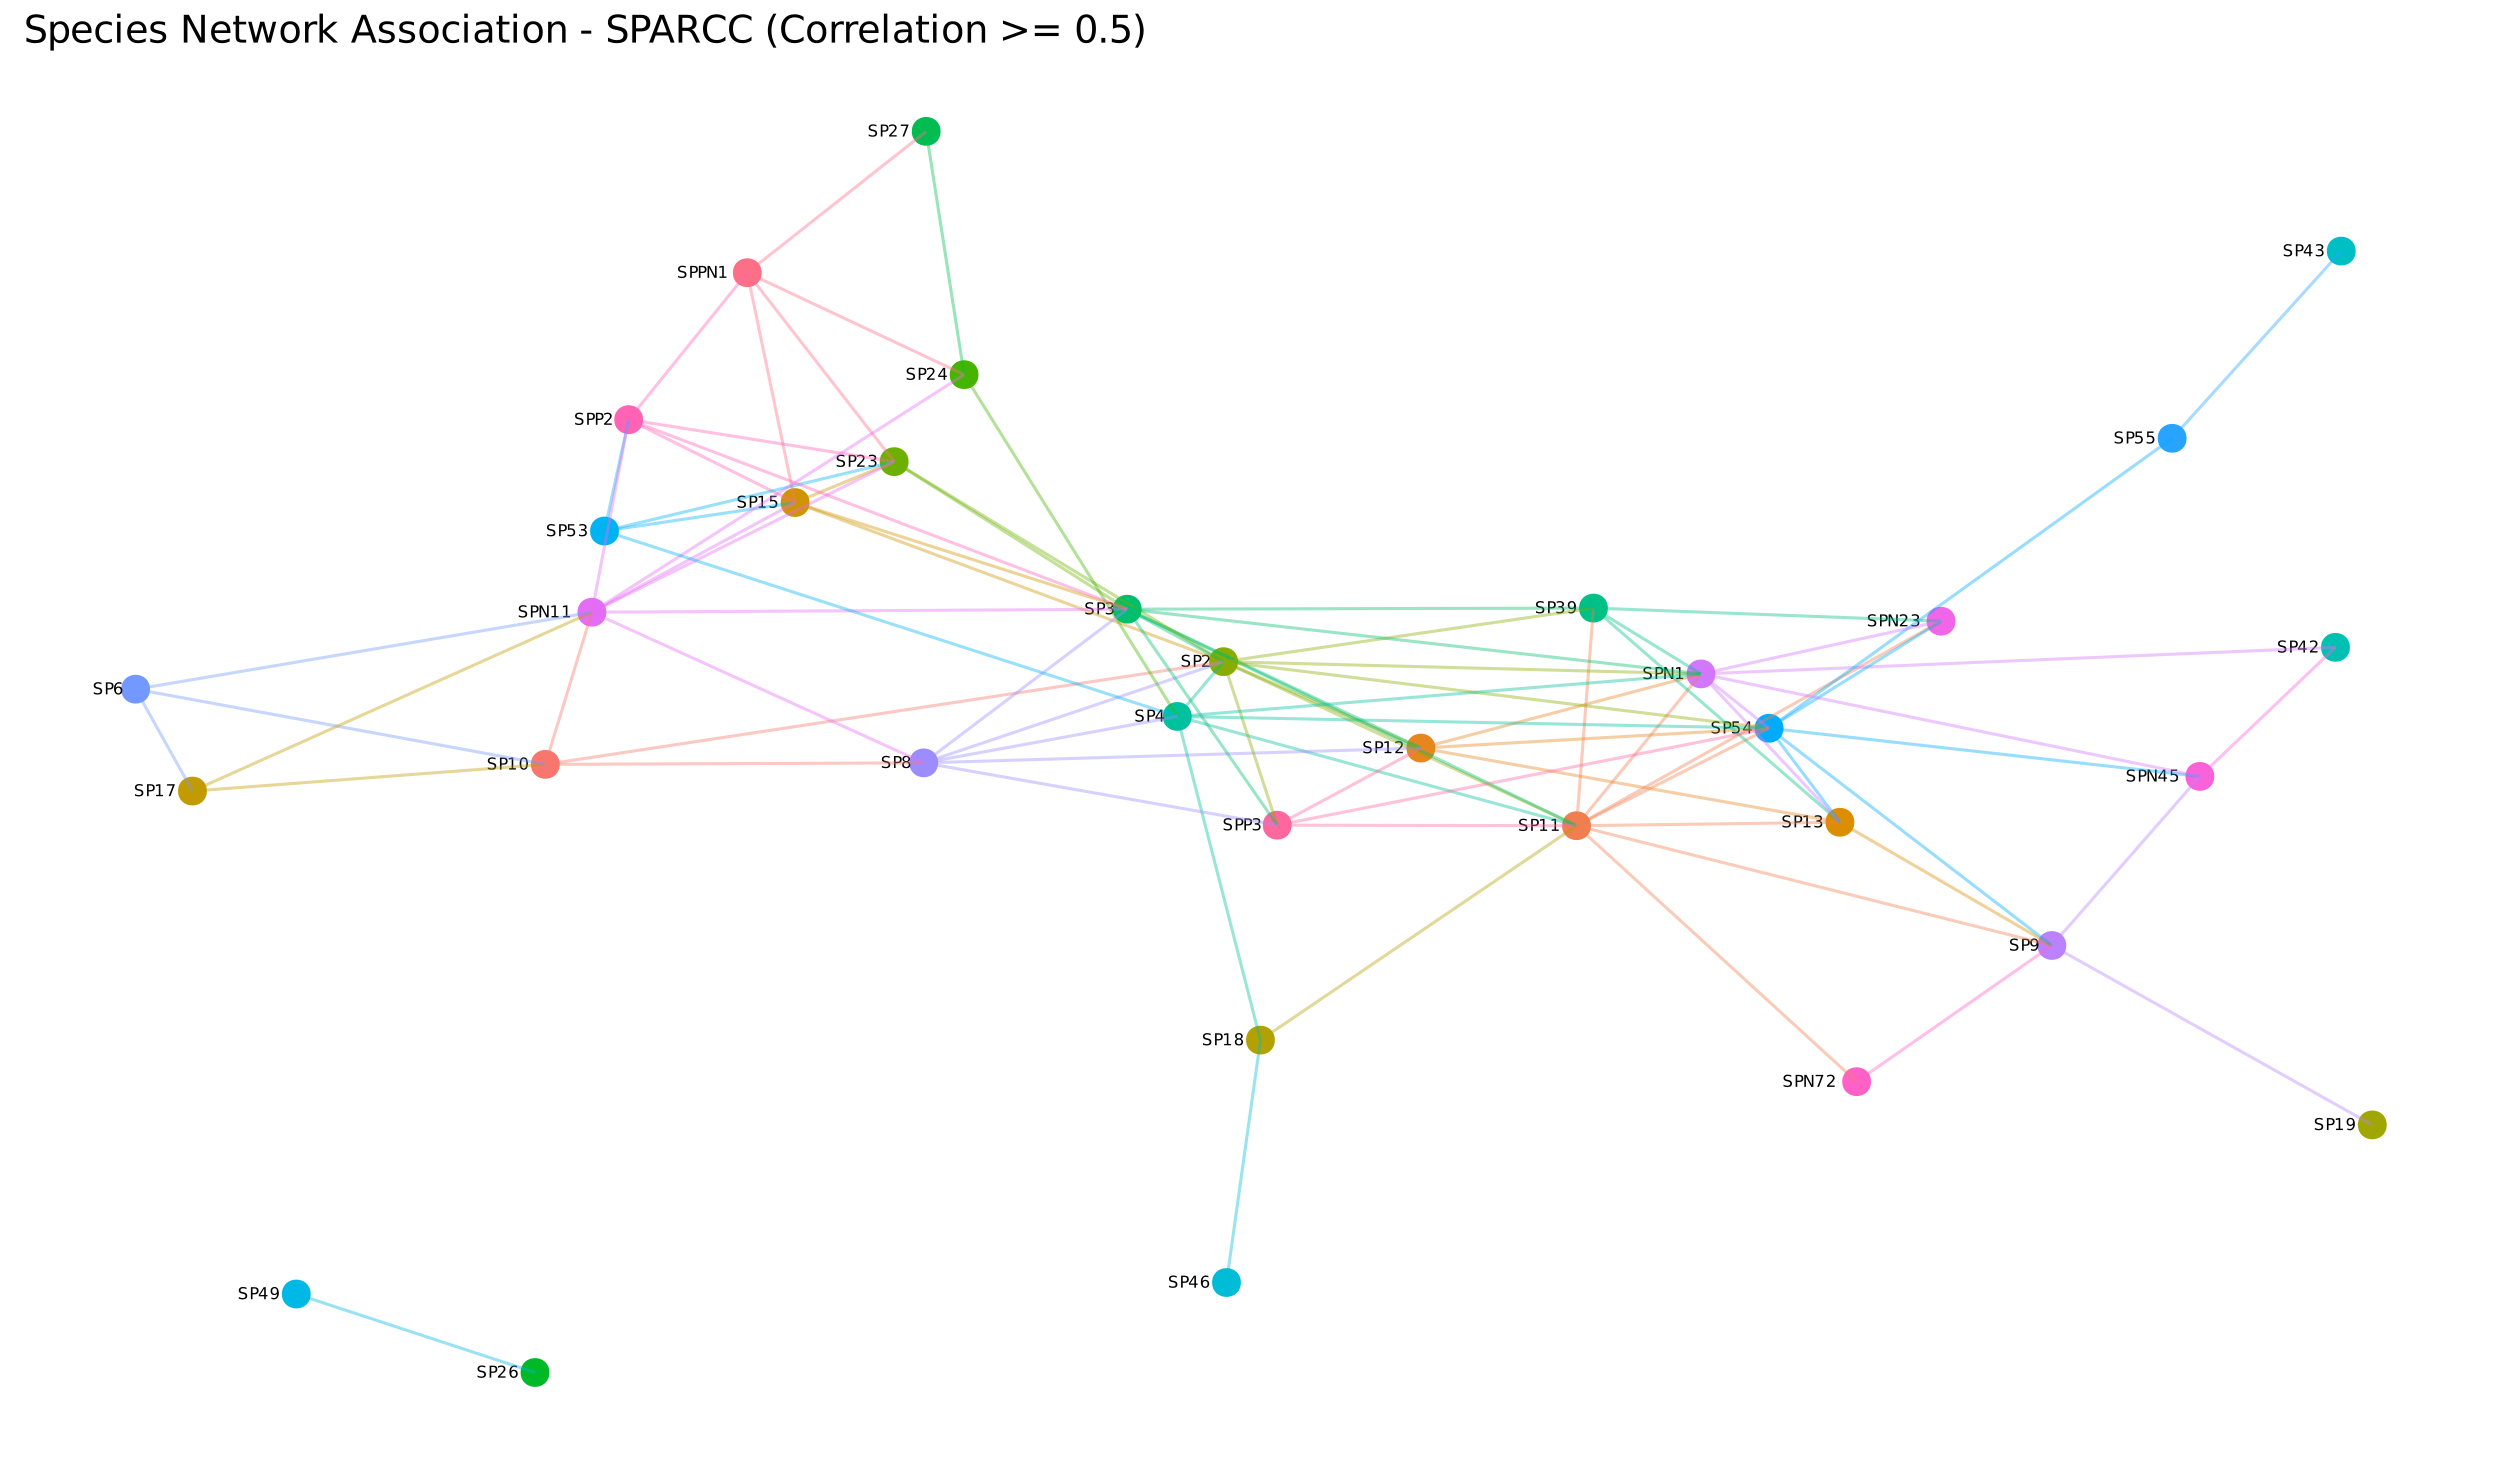 <?xml version="1.0" encoding="UTF-8"?>
<svg xmlns="http://www.w3.org/2000/svg" xmlns:xlink="http://www.w3.org/1999/xlink" width="864" height="504" viewBox="0 0 864 504">
<defs>
<g>
<g id="glyph-0-0">
<path d="M 3.047 -4.016 L 3.047 -3.469 C 2.828 -3.562 2.625 -3.633 2.438 -3.688 C 2.25 -3.738 2.066 -3.766 1.891 -3.766 C 1.586 -3.766 1.352 -3.703 1.188 -3.578 C 1.02 -3.461 0.938 -3.297 0.938 -3.078 C 0.938 -2.898 0.988 -2.766 1.094 -2.672 C 1.207 -2.578 1.422 -2.5 1.734 -2.438 L 2.062 -2.375 C 2.488 -2.289 2.801 -2.148 3 -1.953 C 3.195 -1.754 3.297 -1.484 3.297 -1.141 C 3.297 -0.742 3.16 -0.441 2.891 -0.234 C 2.617 -0.023 2.223 0.078 1.703 0.078 C 1.504 0.078 1.297 0.055 1.078 0.016 C 0.859 -0.023 0.629 -0.094 0.391 -0.188 L 0.391 -0.766 C 0.617 -0.629 0.844 -0.531 1.062 -0.469 C 1.281 -0.406 1.492 -0.375 1.703 -0.375 C 2.023 -0.375 2.27 -0.438 2.438 -0.562 C 2.613 -0.688 2.703 -0.867 2.703 -1.109 C 2.703 -1.305 2.641 -1.461 2.516 -1.578 C 2.391 -1.691 2.188 -1.781 1.906 -1.844 L 1.562 -1.906 C 1.145 -1.988 0.844 -2.117 0.656 -2.297 C 0.469 -2.473 0.375 -2.719 0.375 -3.031 C 0.375 -3.406 0.504 -3.695 0.766 -3.906 C 1.023 -4.113 1.379 -4.219 1.828 -4.219 C 2.023 -4.219 2.223 -4.195 2.422 -4.156 C 2.629 -4.125 2.836 -4.078 3.047 -4.016 Z M 3.047 -4.016 "/>
</g>
<g id="glyph-0-1">
<path d="M 1.125 -3.688 L 1.125 -2.125 L 1.828 -2.125 C 2.086 -2.125 2.285 -2.191 2.422 -2.328 C 2.566 -2.461 2.641 -2.656 2.641 -2.906 C 2.641 -3.156 2.566 -3.348 2.422 -3.484 C 2.285 -3.617 2.086 -3.688 1.828 -3.688 Z M 0.562 -4.141 L 1.828 -4.141 C 2.285 -4.141 2.633 -4.035 2.875 -3.828 C 3.113 -3.617 3.234 -3.312 3.234 -2.906 C 3.234 -2.5 3.113 -2.191 2.875 -1.984 C 2.633 -1.773 2.285 -1.672 1.828 -1.672 L 1.125 -1.672 L 1.125 0 L 0.562 0 Z M 0.562 -4.141 "/>
</g>
<g id="glyph-0-2">
<path d="M 0.703 -0.469 L 1.625 -0.469 L 1.625 -3.641 L 0.625 -3.438 L 0.625 -3.953 L 1.609 -4.141 L 2.172 -4.141 L 2.172 -0.469 L 3.094 -0.469 L 3.094 0 L 0.703 0 Z M 0.703 -0.469 "/>
</g>
<g id="glyph-0-3">
<path d="M 1.812 -3.781 C 1.52 -3.781 1.301 -3.633 1.156 -3.344 C 1.008 -3.062 0.938 -2.633 0.938 -2.062 C 0.938 -1.5 1.008 -1.07 1.156 -0.781 C 1.301 -0.5 1.52 -0.359 1.812 -0.359 C 2.102 -0.359 2.32 -0.5 2.469 -0.781 C 2.613 -1.07 2.688 -1.5 2.688 -2.062 C 2.688 -2.633 2.613 -3.062 2.469 -3.344 C 2.32 -3.633 2.102 -3.781 1.812 -3.781 Z M 1.812 -4.219 C 2.27 -4.219 2.617 -4.035 2.859 -3.672 C 3.109 -3.305 3.234 -2.77 3.234 -2.062 C 3.234 -1.363 3.109 -0.832 2.859 -0.469 C 2.617 -0.102 2.27 0.078 1.812 0.078 C 1.344 0.078 0.984 -0.102 0.734 -0.469 C 0.492 -0.832 0.375 -1.363 0.375 -2.062 C 0.375 -2.77 0.492 -3.305 0.734 -3.672 C 0.984 -4.035 1.344 -4.219 1.812 -4.219 Z M 1.812 -4.219 "/>
</g>
<g id="glyph-0-4">
<path d="M 1.094 -0.469 L 3.047 -0.469 L 3.047 0 L 0.422 0 L 0.422 -0.469 C 0.629 -0.688 0.914 -0.984 1.281 -1.359 C 1.656 -1.734 1.891 -1.973 1.984 -2.078 C 2.16 -2.273 2.285 -2.441 2.359 -2.578 C 2.43 -2.723 2.469 -2.863 2.469 -3 C 2.469 -3.219 2.391 -3.395 2.234 -3.531 C 2.078 -3.676 1.875 -3.75 1.625 -3.75 C 1.445 -3.75 1.258 -3.719 1.062 -3.656 C 0.875 -3.594 0.664 -3.5 0.438 -3.375 L 0.438 -3.953 C 0.664 -4.035 0.879 -4.098 1.078 -4.141 C 1.273 -4.191 1.453 -4.219 1.609 -4.219 C 2.047 -4.219 2.391 -4.109 2.641 -3.891 C 2.898 -3.68 3.031 -3.395 3.031 -3.031 C 3.031 -2.863 2.992 -2.703 2.922 -2.547 C 2.859 -2.398 2.742 -2.223 2.578 -2.016 C 2.535 -1.961 2.391 -1.805 2.141 -1.547 C 1.891 -1.285 1.539 -0.926 1.094 -0.469 Z M 1.094 -0.469 "/>
</g>
<g id="glyph-0-5">
<path d="M 2.312 -2.234 C 2.57 -2.18 2.773 -2.062 2.922 -1.875 C 3.078 -1.695 3.156 -1.473 3.156 -1.203 C 3.156 -0.797 3.016 -0.477 2.734 -0.25 C 2.453 -0.031 2.055 0.078 1.547 0.078 C 1.367 0.078 1.188 0.062 1 0.031 C 0.82 0 0.633 -0.051 0.438 -0.125 L 0.438 -0.672 C 0.594 -0.578 0.758 -0.504 0.938 -0.453 C 1.125 -0.41 1.32 -0.391 1.531 -0.391 C 1.875 -0.391 2.141 -0.457 2.328 -0.594 C 2.516 -0.738 2.609 -0.941 2.609 -1.203 C 2.609 -1.453 2.52 -1.645 2.344 -1.781 C 2.176 -1.914 1.941 -1.984 1.641 -1.984 L 1.156 -1.984 L 1.156 -2.453 L 1.656 -2.453 C 1.926 -2.453 2.133 -2.504 2.281 -2.609 C 2.426 -2.723 2.5 -2.883 2.5 -3.094 C 2.5 -3.301 2.426 -3.461 2.281 -3.578 C 2.133 -3.691 1.922 -3.75 1.641 -3.75 C 1.484 -3.75 1.316 -3.734 1.141 -3.703 C 0.961 -3.672 0.77 -3.617 0.562 -3.547 L 0.562 -4.047 C 0.77 -4.098 0.969 -4.141 1.156 -4.172 C 1.344 -4.203 1.52 -4.219 1.688 -4.219 C 2.113 -4.219 2.445 -4.117 2.688 -3.922 C 2.938 -3.734 3.062 -3.473 3.062 -3.141 C 3.062 -2.91 2.992 -2.719 2.859 -2.562 C 2.734 -2.406 2.551 -2.297 2.312 -2.234 Z M 2.312 -2.234 "/>
</g>
<g id="glyph-0-6">
<path d="M 0.609 -4.141 L 2.812 -4.141 L 2.812 -3.672 L 1.125 -3.672 L 1.125 -2.656 C 1.207 -2.688 1.289 -2.707 1.375 -2.719 C 1.457 -2.727 1.535 -2.734 1.609 -2.734 C 2.078 -2.734 2.445 -2.609 2.719 -2.359 C 2.988 -2.109 3.125 -1.766 3.125 -1.328 C 3.125 -0.879 2.984 -0.531 2.703 -0.281 C 2.422 -0.039 2.031 0.078 1.531 0.078 C 1.352 0.078 1.176 0.062 1 0.031 C 0.82 0 0.633 -0.039 0.438 -0.094 L 0.438 -0.656 C 0.602 -0.57 0.773 -0.504 0.953 -0.453 C 1.129 -0.41 1.316 -0.391 1.516 -0.391 C 1.836 -0.391 2.094 -0.473 2.281 -0.641 C 2.469 -0.805 2.562 -1.035 2.562 -1.328 C 2.562 -1.617 2.469 -1.848 2.281 -2.016 C 2.094 -2.18 1.836 -2.266 1.516 -2.266 C 1.367 -2.266 1.219 -2.25 1.062 -2.219 C 0.914 -2.188 0.766 -2.133 0.609 -2.062 Z M 0.609 -4.141 "/>
</g>
<g id="glyph-0-7">
<path d="M 0.469 -4.141 L 3.125 -4.141 L 3.125 -3.906 L 1.625 0 L 1.047 0 L 2.453 -3.672 L 0.469 -3.672 Z M 0.469 -4.141 "/>
</g>
<g id="glyph-0-8">
<path d="M 1.812 -1.969 C 1.539 -1.969 1.328 -1.895 1.172 -1.75 C 1.023 -1.613 0.953 -1.422 0.953 -1.172 C 0.953 -0.922 1.023 -0.723 1.172 -0.578 C 1.328 -0.43 1.539 -0.359 1.812 -0.359 C 2.07 -0.359 2.281 -0.43 2.438 -0.578 C 2.594 -0.723 2.672 -0.922 2.672 -1.172 C 2.672 -1.422 2.594 -1.613 2.438 -1.75 C 2.281 -1.895 2.07 -1.969 1.812 -1.969 Z M 1.25 -2.203 C 1.008 -2.266 0.82 -2.379 0.688 -2.547 C 0.551 -2.711 0.484 -2.91 0.484 -3.141 C 0.484 -3.473 0.598 -3.734 0.828 -3.922 C 1.066 -4.117 1.395 -4.219 1.812 -4.219 C 2.219 -4.219 2.535 -4.117 2.766 -3.922 C 3.004 -3.734 3.125 -3.473 3.125 -3.141 C 3.125 -2.91 3.055 -2.711 2.922 -2.547 C 2.797 -2.379 2.613 -2.266 2.375 -2.203 C 2.645 -2.141 2.852 -2.016 3 -1.828 C 3.156 -1.648 3.234 -1.43 3.234 -1.172 C 3.234 -0.766 3.109 -0.453 2.859 -0.234 C 2.617 -0.023 2.27 0.078 1.812 0.078 C 1.352 0.078 1 -0.023 0.75 -0.234 C 0.508 -0.453 0.391 -0.766 0.391 -1.172 C 0.391 -1.43 0.461 -1.648 0.609 -1.828 C 0.766 -2.016 0.977 -2.141 1.25 -2.203 Z M 1.047 -3.094 C 1.047 -2.875 1.109 -2.703 1.234 -2.578 C 1.367 -2.461 1.562 -2.406 1.812 -2.406 C 2.051 -2.406 2.238 -2.461 2.375 -2.578 C 2.508 -2.703 2.578 -2.875 2.578 -3.094 C 2.578 -3.312 2.508 -3.477 2.375 -3.594 C 2.238 -3.719 2.051 -3.781 1.812 -3.781 C 1.562 -3.781 1.367 -3.719 1.234 -3.594 C 1.109 -3.477 1.047 -3.312 1.047 -3.094 Z M 1.047 -3.094 "/>
</g>
<g id="glyph-0-9">
<path d="M 0.625 -0.094 L 0.625 -0.594 C 0.758 -0.531 0.898 -0.477 1.047 -0.438 C 1.191 -0.406 1.336 -0.391 1.484 -0.391 C 1.848 -0.391 2.129 -0.516 2.328 -0.766 C 2.523 -1.016 2.633 -1.395 2.656 -1.906 C 2.551 -1.738 2.414 -1.613 2.25 -1.531 C 2.082 -1.445 1.898 -1.406 1.703 -1.406 C 1.285 -1.406 0.957 -1.531 0.719 -1.781 C 0.477 -2.031 0.359 -2.375 0.359 -2.812 C 0.359 -3.238 0.484 -3.578 0.734 -3.828 C 0.984 -4.086 1.316 -4.219 1.734 -4.219 C 2.211 -4.219 2.578 -4.035 2.828 -3.672 C 3.086 -3.305 3.219 -2.77 3.219 -2.062 C 3.219 -1.414 3.062 -0.895 2.75 -0.5 C 2.438 -0.113 2.02 0.078 1.5 0.078 C 1.363 0.078 1.223 0.062 1.078 0.031 C 0.93 0.008 0.781 -0.031 0.625 -0.094 Z M 1.734 -1.844 C 1.992 -1.844 2.195 -1.926 2.344 -2.094 C 2.488 -2.27 2.562 -2.508 2.562 -2.812 C 2.562 -3.102 2.488 -3.336 2.344 -3.516 C 2.195 -3.691 1.992 -3.781 1.734 -3.781 C 1.484 -3.781 1.285 -3.691 1.141 -3.516 C 0.992 -3.336 0.922 -3.102 0.922 -2.812 C 0.922 -2.508 0.992 -2.27 1.141 -2.094 C 1.285 -1.926 1.484 -1.844 1.734 -1.844 Z M 1.734 -1.844 "/>
</g>
<g id="glyph-0-10">
<path d="M 2.156 -3.656 L 0.734 -1.438 L 2.156 -1.438 Z M 2 -4.141 L 2.703 -4.141 L 2.703 -1.438 L 3.297 -1.438 L 3.297 -0.984 L 2.703 -0.984 L 2.703 0 L 2.156 0 L 2.156 -0.984 L 0.281 -0.984 L 0.281 -1.516 Z M 2 -4.141 "/>
</g>
<g id="glyph-0-11">
<path d="M 1.875 -2.297 C 1.625 -2.297 1.426 -2.207 1.281 -2.031 C 1.133 -1.863 1.062 -1.629 1.062 -1.328 C 1.062 -1.035 1.133 -0.801 1.281 -0.625 C 1.426 -0.445 1.625 -0.359 1.875 -0.359 C 2.125 -0.359 2.32 -0.445 2.469 -0.625 C 2.625 -0.801 2.703 -1.035 2.703 -1.328 C 2.703 -1.629 2.625 -1.863 2.469 -2.031 C 2.32 -2.207 2.125 -2.297 1.875 -2.297 Z M 2.984 -4.047 L 2.984 -3.547 C 2.848 -3.609 2.707 -3.656 2.562 -3.688 C 2.414 -3.727 2.273 -3.75 2.141 -3.75 C 1.766 -3.75 1.477 -3.625 1.281 -3.375 C 1.094 -3.125 0.984 -2.742 0.953 -2.234 C 1.066 -2.398 1.203 -2.523 1.359 -2.609 C 1.523 -2.691 1.707 -2.734 1.906 -2.734 C 2.32 -2.734 2.648 -2.609 2.891 -2.359 C 3.141 -2.109 3.266 -1.766 3.266 -1.328 C 3.266 -0.898 3.133 -0.555 2.875 -0.297 C 2.625 -0.047 2.289 0.078 1.875 0.078 C 1.395 0.078 1.023 -0.102 0.766 -0.469 C 0.516 -0.832 0.391 -1.363 0.391 -2.062 C 0.391 -2.719 0.547 -3.238 0.859 -3.625 C 1.172 -4.02 1.586 -4.219 2.109 -4.219 C 2.254 -4.219 2.395 -4.203 2.531 -4.172 C 2.676 -4.148 2.828 -4.109 2.984 -4.047 Z M 2.984 -4.047 "/>
</g>
<g id="glyph-0-12">
<path d="M 0.562 -4.141 L 1.312 -4.141 L 3.156 -0.672 L 3.156 -4.141 L 3.703 -4.141 L 3.703 0 L 2.938 0 L 1.109 -3.469 L 1.109 0 L 0.562 0 Z M 0.562 -4.141 "/>
</g>
<g id="glyph-1-0">
<path d="M 7.062 -9.312 L 7.062 -8.047 C 6.57 -8.273 6.109 -8.445 5.672 -8.562 C 5.234 -8.676 4.805 -8.734 4.391 -8.734 C 3.68 -8.734 3.133 -8.598 2.75 -8.328 C 2.363 -8.055 2.172 -7.664 2.172 -7.156 C 2.172 -6.727 2.301 -6.406 2.562 -6.188 C 2.82 -5.969 3.305 -5.797 4.016 -5.672 L 4.797 -5.5 C 5.773 -5.32 6.492 -5 6.953 -4.531 C 7.41 -4.062 7.641 -3.438 7.641 -2.656 C 7.641 -1.719 7.328 -1.008 6.703 -0.531 C 6.078 -0.051 5.16 0.188 3.953 0.188 C 3.504 0.188 3.02 0.133 2.5 0.031 C 1.988 -0.07 1.457 -0.223 0.906 -0.422 L 0.906 -1.766 C 1.438 -1.473 1.953 -1.25 2.453 -1.094 C 2.961 -0.945 3.461 -0.875 3.953 -0.875 C 4.703 -0.875 5.273 -1.02 5.672 -1.312 C 6.078 -1.602 6.281 -2.02 6.281 -2.562 C 6.281 -3.031 6.133 -3.395 5.844 -3.656 C 5.562 -3.926 5.086 -4.129 4.422 -4.266 L 3.625 -4.422 C 2.656 -4.617 1.953 -4.922 1.516 -5.328 C 1.086 -5.742 0.875 -6.316 0.875 -7.047 C 0.875 -7.898 1.172 -8.57 1.766 -9.062 C 2.367 -9.551 3.195 -9.797 4.25 -9.797 C 4.695 -9.797 5.156 -9.754 5.625 -9.672 C 6.094 -9.586 6.57 -9.469 7.062 -9.312 Z M 7.062 -9.312 "/>
</g>
<g id="glyph-1-1">
<path d="M 2.391 -1.078 L 2.391 2.75 L 1.203 2.75 L 1.203 -7.219 L 2.391 -7.219 L 2.391 -6.125 C 2.641 -6.551 2.953 -6.867 3.328 -7.078 C 3.711 -7.285 4.172 -7.391 4.703 -7.391 C 5.578 -7.391 6.285 -7.039 6.828 -6.344 C 7.379 -5.656 7.656 -4.742 7.656 -3.609 C 7.656 -2.473 7.379 -1.555 6.828 -0.859 C 6.285 -0.16 5.578 0.188 4.703 0.188 C 4.172 0.188 3.711 0.082 3.328 -0.125 C 2.953 -0.332 2.641 -0.648 2.391 -1.078 Z M 6.422 -3.609 C 6.422 -4.473 6.238 -5.156 5.875 -5.656 C 5.52 -6.156 5.031 -6.406 4.406 -6.406 C 3.781 -6.406 3.285 -6.156 2.922 -5.656 C 2.566 -5.156 2.391 -4.473 2.391 -3.609 C 2.391 -2.734 2.566 -2.047 2.922 -1.547 C 3.285 -1.055 3.781 -0.812 4.406 -0.812 C 5.031 -0.812 5.52 -1.055 5.875 -1.547 C 6.238 -2.047 6.422 -2.734 6.422 -3.609 Z M 6.422 -3.609 "/>
</g>
<g id="glyph-1-2">
<path d="M 7.422 -3.906 L 7.422 -3.328 L 1.969 -3.328 C 2.02 -2.516 2.266 -1.891 2.703 -1.453 C 3.141 -1.023 3.754 -0.812 4.547 -0.812 C 5.004 -0.812 5.445 -0.867 5.875 -0.984 C 6.301 -1.098 6.723 -1.266 7.141 -1.484 L 7.141 -0.375 C 6.711 -0.188 6.273 -0.047 5.828 0.047 C 5.379 0.141 4.926 0.188 4.469 0.188 C 3.32 0.188 2.41 -0.145 1.734 -0.812 C 1.066 -1.488 0.734 -2.398 0.734 -3.547 C 0.734 -4.723 1.051 -5.656 1.688 -6.344 C 2.32 -7.039 3.18 -7.391 4.266 -7.391 C 5.234 -7.391 6 -7.078 6.562 -6.453 C 7.133 -5.828 7.422 -4.977 7.422 -3.906 Z M 6.234 -4.25 C 6.223 -4.906 6.039 -5.426 5.688 -5.812 C 5.332 -6.195 4.863 -6.391 4.281 -6.391 C 3.613 -6.391 3.082 -6.203 2.688 -5.828 C 2.289 -5.453 2.062 -4.926 2 -4.25 Z M 6.234 -4.25 "/>
</g>
<g id="glyph-1-3">
<path d="M 6.438 -6.938 L 6.438 -5.828 C 6.102 -6.016 5.766 -6.156 5.422 -6.25 C 5.086 -6.344 4.75 -6.391 4.406 -6.391 C 3.633 -6.391 3.035 -6.145 2.609 -5.656 C 2.191 -5.164 1.984 -4.484 1.984 -3.609 C 1.984 -2.723 2.191 -2.035 2.609 -1.547 C 3.035 -1.055 3.633 -0.812 4.406 -0.812 C 4.75 -0.812 5.086 -0.859 5.422 -0.953 C 5.766 -1.047 6.102 -1.188 6.438 -1.375 L 6.438 -0.281 C 6.102 -0.125 5.758 -0.008 5.406 0.062 C 5.051 0.145 4.676 0.188 4.281 0.188 C 3.195 0.188 2.332 -0.148 1.688 -0.828 C 1.051 -1.516 0.734 -2.441 0.734 -3.609 C 0.734 -4.785 1.055 -5.707 1.703 -6.375 C 2.348 -7.051 3.234 -7.391 4.359 -7.391 C 4.723 -7.391 5.078 -7.352 5.422 -7.281 C 5.773 -7.207 6.113 -7.094 6.438 -6.938 Z M 6.438 -6.938 "/>
</g>
<g id="glyph-1-4">
<path d="M 1.25 -7.219 L 2.438 -7.219 L 2.438 0 L 1.25 0 Z M 1.25 -10.031 L 2.438 -10.031 L 2.438 -8.531 L 1.25 -8.531 Z M 1.25 -10.031 "/>
</g>
<g id="glyph-1-5">
<path d="M 5.844 -7 L 5.844 -5.891 C 5.508 -6.055 5.16 -6.18 4.797 -6.266 C 4.441 -6.359 4.07 -6.406 3.688 -6.406 C 3.094 -6.406 2.648 -6.312 2.359 -6.125 C 2.066 -5.945 1.922 -5.676 1.922 -5.312 C 1.922 -5.039 2.023 -4.828 2.234 -4.672 C 2.441 -4.516 2.863 -4.363 3.5 -4.219 L 3.906 -4.125 C 4.75 -3.945 5.348 -3.691 5.703 -3.359 C 6.055 -3.035 6.234 -2.578 6.234 -1.984 C 6.234 -1.316 5.969 -0.785 5.438 -0.391 C 4.906 -0.004 4.176 0.188 3.25 0.188 C 2.863 0.188 2.457 0.148 2.031 0.078 C 1.613 0.004 1.176 -0.109 0.719 -0.266 L 0.719 -1.484 C 1.156 -1.254 1.586 -1.082 2.016 -0.969 C 2.441 -0.863 2.863 -0.812 3.281 -0.812 C 3.832 -0.812 4.258 -0.906 4.562 -1.094 C 4.863 -1.281 5.016 -1.551 5.016 -1.906 C 5.016 -2.227 4.906 -2.473 4.688 -2.641 C 4.469 -2.816 3.992 -2.984 3.266 -3.141 L 2.844 -3.234 C 2.113 -3.391 1.582 -3.625 1.25 -3.938 C 0.926 -4.258 0.766 -4.703 0.766 -5.266 C 0.766 -5.941 1.004 -6.461 1.484 -6.828 C 1.973 -7.203 2.66 -7.391 3.547 -7.391 C 3.984 -7.391 4.395 -7.359 4.781 -7.297 C 5.164 -7.234 5.52 -7.133 5.844 -7 Z M 5.844 -7 "/>
</g>
<g id="glyph-1-6">
</g>
<g id="glyph-1-7">
<path d="M 1.297 -9.625 L 3.047 -9.625 L 7.312 -1.578 L 7.312 -9.625 L 8.578 -9.625 L 8.578 0 L 6.828 0 L 2.562 -8.047 L 2.562 0 L 1.297 0 Z M 1.297 -9.625 "/>
</g>
<g id="glyph-1-8">
<path d="M 2.422 -9.266 L 2.422 -7.219 L 4.859 -7.219 L 4.859 -6.297 L 2.422 -6.297 L 2.422 -2.375 C 2.422 -1.789 2.5 -1.414 2.656 -1.25 C 2.82 -1.082 3.148 -1 3.641 -1 L 4.859 -1 L 4.859 0 L 3.641 0 C 2.723 0 2.086 -0.172 1.734 -0.516 C 1.391 -0.859 1.219 -1.477 1.219 -2.375 L 1.219 -6.297 L 0.359 -6.297 L 0.359 -7.219 L 1.219 -7.219 L 1.219 -9.266 Z M 2.422 -9.266 "/>
</g>
<g id="glyph-1-9">
<path d="M 0.547 -7.219 L 1.734 -7.219 L 3.219 -1.578 L 4.703 -7.219 L 6.094 -7.219 L 7.578 -1.578 L 9.062 -7.219 L 10.25 -7.219 L 8.359 0 L 6.953 0 L 5.406 -5.922 L 3.844 0 L 2.438 0 Z M 0.547 -7.219 "/>
</g>
<g id="glyph-1-10">
<path d="M 4.047 -6.391 C 3.41 -6.391 2.906 -6.141 2.531 -5.641 C 2.164 -5.148 1.984 -4.473 1.984 -3.609 C 1.984 -2.742 2.164 -2.062 2.531 -1.562 C 2.895 -1.062 3.398 -0.812 4.047 -0.812 C 4.672 -0.812 5.164 -1.062 5.531 -1.562 C 5.906 -2.062 6.094 -2.742 6.094 -3.609 C 6.094 -4.461 5.906 -5.141 5.531 -5.641 C 5.164 -6.141 4.672 -6.391 4.047 -6.391 Z M 4.047 -7.391 C 5.078 -7.391 5.883 -7.055 6.469 -6.391 C 7.062 -5.723 7.359 -4.797 7.359 -3.609 C 7.359 -2.422 7.062 -1.488 6.469 -0.812 C 5.883 -0.145 5.078 0.188 4.047 0.188 C 3.004 0.188 2.191 -0.145 1.609 -0.812 C 1.023 -1.488 0.734 -2.422 0.734 -3.609 C 0.734 -4.797 1.023 -5.723 1.609 -6.391 C 2.191 -7.055 3.004 -7.391 4.047 -7.391 Z M 4.047 -7.391 "/>
</g>
<g id="glyph-1-11">
<path d="M 5.422 -6.109 C 5.297 -6.191 5.148 -6.25 4.984 -6.281 C 4.828 -6.32 4.656 -6.344 4.469 -6.344 C 3.801 -6.344 3.285 -6.125 2.922 -5.688 C 2.566 -5.25 2.391 -4.617 2.391 -3.797 L 2.391 0 L 1.203 0 L 1.203 -7.219 L 2.391 -7.219 L 2.391 -6.094 C 2.641 -6.531 2.961 -6.852 3.359 -7.062 C 3.766 -7.281 4.254 -7.391 4.828 -7.391 C 4.898 -7.391 4.984 -7.383 5.078 -7.375 C 5.18 -7.363 5.297 -7.348 5.422 -7.328 Z M 5.422 -6.109 "/>
</g>
<g id="glyph-1-12">
<path d="M 1.203 -10.031 L 2.391 -10.031 L 2.391 -4.109 L 5.938 -7.219 L 7.453 -7.219 L 3.609 -3.844 L 7.609 0 L 6.062 0 L 2.391 -3.531 L 2.391 0 L 1.203 0 Z M 1.203 -10.031 "/>
</g>
<g id="glyph-1-13">
<path d="M 4.516 -8.344 L 2.75 -3.547 L 6.281 -3.547 Z M 3.781 -9.625 L 5.25 -9.625 L 8.922 0 L 7.562 0 L 6.688 -2.469 L 2.359 -2.469 L 1.469 0 L 0.109 0 Z M 3.781 -9.625 "/>
</g>
<g id="glyph-1-14">
<path d="M 4.531 -3.625 C 3.57 -3.625 2.906 -3.516 2.531 -3.297 C 2.164 -3.078 1.984 -2.703 1.984 -2.172 C 1.984 -1.754 2.117 -1.422 2.391 -1.172 C 2.672 -0.93 3.051 -0.812 3.531 -0.812 C 4.188 -0.812 4.711 -1.039 5.109 -1.5 C 5.504 -1.969 5.703 -2.586 5.703 -3.359 L 5.703 -3.625 Z M 6.891 -4.125 L 6.891 0 L 5.703 0 L 5.703 -1.094 C 5.43 -0.656 5.094 -0.332 4.688 -0.125 C 4.289 0.082 3.797 0.188 3.203 0.188 C 2.473 0.188 1.891 -0.02 1.453 -0.438 C 1.016 -0.852 0.797 -1.41 0.797 -2.109 C 0.797 -2.91 1.066 -3.52 1.609 -3.938 C 2.148 -4.352 2.961 -4.562 4.047 -4.562 L 5.703 -4.562 L 5.703 -4.672 C 5.703 -5.223 5.52 -5.645 5.156 -5.938 C 4.801 -6.238 4.301 -6.391 3.656 -6.391 C 3.238 -6.391 2.832 -6.336 2.438 -6.234 C 2.051 -6.141 1.68 -5.992 1.328 -5.797 L 1.328 -6.891 C 1.754 -7.055 2.172 -7.18 2.578 -7.266 C 2.992 -7.348 3.395 -7.391 3.781 -7.391 C 4.82 -7.391 5.598 -7.117 6.109 -6.578 C 6.629 -6.035 6.891 -5.219 6.891 -4.125 Z M 6.891 -4.125 "/>
</g>
<g id="glyph-1-15">
<path d="M 7.25 -4.359 L 7.25 0 L 6.062 0 L 6.062 -4.312 C 6.062 -5 5.926 -5.508 5.656 -5.844 C 5.395 -6.188 5 -6.359 4.469 -6.359 C 3.82 -6.359 3.312 -6.156 2.938 -5.75 C 2.57 -5.344 2.391 -4.785 2.391 -4.078 L 2.391 0 L 1.203 0 L 1.203 -7.219 L 2.391 -7.219 L 2.391 -6.094 C 2.672 -6.531 3.004 -6.852 3.391 -7.062 C 3.773 -7.281 4.219 -7.391 4.719 -7.391 C 5.551 -7.391 6.18 -7.133 6.609 -6.625 C 7.035 -6.113 7.25 -5.359 7.25 -4.359 Z M 7.25 -4.359 "/>
</g>
<g id="glyph-1-16">
<path d="M 0.641 -4.141 L 4.125 -4.141 L 4.125 -3.094 L 0.641 -3.094 Z M 0.641 -4.141 "/>
</g>
<g id="glyph-1-17">
<path d="M 2.594 -8.562 L 2.594 -4.938 L 4.234 -4.938 C 4.836 -4.938 5.305 -5.094 5.641 -5.406 C 5.973 -5.719 6.141 -6.164 6.141 -6.75 C 6.141 -7.32 5.973 -7.766 5.641 -8.078 C 5.305 -8.398 4.836 -8.562 4.234 -8.562 Z M 1.297 -9.625 L 4.234 -9.625 C 5.316 -9.625 6.133 -9.379 6.688 -8.891 C 7.238 -8.398 7.516 -7.688 7.516 -6.75 C 7.516 -5.801 7.238 -5.082 6.688 -4.594 C 6.133 -4.113 5.316 -3.875 4.234 -3.875 L 2.594 -3.875 L 2.594 0 L 1.297 0 Z M 1.297 -9.625 "/>
</g>
<g id="glyph-1-18">
<path d="M 5.859 -4.516 C 6.141 -4.422 6.41 -4.219 6.672 -3.906 C 6.941 -3.594 7.207 -3.164 7.469 -2.625 L 8.797 0 L 7.391 0 L 6.156 -2.469 C 5.844 -3.113 5.535 -3.539 5.234 -3.75 C 4.941 -3.957 4.535 -4.062 4.016 -4.062 L 2.594 -4.062 L 2.594 0 L 1.297 0 L 1.297 -9.625 L 4.234 -9.625 C 5.336 -9.625 6.16 -9.395 6.703 -8.938 C 7.242 -8.477 7.516 -7.785 7.516 -6.859 C 7.516 -6.242 7.375 -5.738 7.094 -5.344 C 6.812 -4.945 6.398 -4.672 5.859 -4.516 Z M 2.594 -8.562 L 2.594 -5.141 L 4.234 -5.141 C 4.859 -5.141 5.332 -5.285 5.656 -5.578 C 5.977 -5.867 6.141 -6.297 6.141 -6.859 C 6.141 -7.422 5.977 -7.844 5.656 -8.125 C 5.332 -8.414 4.859 -8.562 4.234 -8.562 Z M 2.594 -8.562 "/>
</g>
<g id="glyph-1-19">
<path d="M 8.5 -8.891 L 8.5 -7.516 C 8.062 -7.922 7.594 -8.223 7.094 -8.422 C 6.602 -8.629 6.078 -8.734 5.516 -8.734 C 4.422 -8.734 3.578 -8.395 2.984 -7.719 C 2.398 -7.051 2.109 -6.078 2.109 -4.797 C 2.109 -3.535 2.398 -2.566 2.984 -1.891 C 3.578 -1.223 4.422 -0.891 5.516 -0.891 C 6.078 -0.891 6.602 -0.988 7.094 -1.188 C 7.594 -1.383 8.062 -1.691 8.5 -2.109 L 8.5 -0.734 C 8.039 -0.43 7.555 -0.203 7.047 -0.047 C 6.547 0.109 6.008 0.188 5.438 0.188 C 3.977 0.188 2.828 -0.254 1.984 -1.141 C 1.148 -2.035 0.734 -3.254 0.734 -4.797 C 0.734 -6.348 1.148 -7.566 1.984 -8.453 C 2.828 -9.348 3.977 -9.797 5.438 -9.797 C 6.02 -9.797 6.562 -9.719 7.062 -9.562 C 7.57 -9.414 8.051 -9.191 8.5 -8.891 Z M 8.5 -8.891 "/>
</g>
<g id="glyph-1-20">
<path d="M 4.094 -10.016 C 3.52 -9.023 3.094 -8.047 2.812 -7.078 C 2.531 -6.117 2.391 -5.141 2.391 -4.141 C 2.391 -3.148 2.531 -2.164 2.812 -1.188 C 3.094 -0.219 3.52 0.754 4.094 1.734 L 3.062 1.734 C 2.414 0.723 1.93 -0.266 1.609 -1.234 C 1.297 -2.211 1.141 -3.18 1.141 -4.141 C 1.141 -5.098 1.297 -6.062 1.609 -7.031 C 1.93 -8.008 2.414 -9.004 3.062 -10.016 Z M 4.094 -10.016 "/>
</g>
<g id="glyph-1-21">
<path d="M 1.25 -10.031 L 2.438 -10.031 L 2.438 0 L 1.25 0 Z M 1.25 -10.031 "/>
</g>
<g id="glyph-1-22">
<path d="M 1.406 -6.5 L 1.406 -7.672 L 9.656 -4.672 L 9.656 -3.609 L 1.406 -0.609 L 1.406 -1.781 L 8.047 -4.125 Z M 1.406 -6.5 "/>
</g>
<g id="glyph-1-23">
<path d="M 1.406 -6 L 9.656 -6 L 9.656 -4.906 L 1.406 -4.906 Z M 1.406 -3.359 L 9.656 -3.359 L 9.656 -2.266 L 1.406 -2.266 Z M 1.406 -3.359 "/>
</g>
<g id="glyph-1-24">
<path d="M 4.203 -8.766 C 3.523 -8.766 3.016 -8.43 2.672 -7.766 C 2.336 -7.109 2.172 -6.117 2.172 -4.797 C 2.172 -3.484 2.336 -2.492 2.672 -1.828 C 3.016 -1.172 3.523 -0.844 4.203 -0.844 C 4.867 -0.844 5.367 -1.172 5.703 -1.828 C 6.047 -2.492 6.219 -3.484 6.219 -4.797 C 6.219 -6.117 6.047 -7.109 5.703 -7.766 C 5.367 -8.43 4.867 -8.766 4.203 -8.766 Z M 4.203 -9.797 C 5.273 -9.797 6.098 -9.367 6.672 -8.516 C 7.242 -7.66 7.531 -6.422 7.531 -4.797 C 7.531 -3.18 7.242 -1.945 6.672 -1.094 C 6.098 -0.238 5.273 0.188 4.203 0.188 C 3.117 0.188 2.289 -0.238 1.719 -1.094 C 1.156 -1.945 0.875 -3.18 0.875 -4.797 C 0.875 -6.422 1.156 -7.66 1.719 -8.516 C 2.289 -9.367 3.117 -9.797 4.203 -9.797 Z M 4.203 -9.797 "/>
</g>
<g id="glyph-1-25">
<path d="M 1.406 -1.641 L 2.766 -1.641 L 2.766 0 L 1.406 0 Z M 1.406 -1.641 "/>
</g>
<g id="glyph-1-26">
<path d="M 1.422 -9.625 L 6.531 -9.625 L 6.531 -8.531 L 2.625 -8.531 L 2.625 -6.172 C 2.812 -6.234 3 -6.281 3.188 -6.312 C 3.375 -6.344 3.562 -6.359 3.75 -6.359 C 4.82 -6.359 5.672 -6.062 6.297 -5.469 C 6.93 -4.883 7.25 -4.094 7.25 -3.094 C 7.25 -2.051 6.926 -1.242 6.281 -0.672 C 5.633 -0.098 4.723 0.188 3.547 0.188 C 3.148 0.188 2.738 0.148 2.312 0.078 C 1.895 0.016 1.461 -0.082 1.016 -0.219 L 1.016 -1.531 C 1.398 -1.32 1.801 -1.164 2.219 -1.062 C 2.633 -0.957 3.07 -0.906 3.531 -0.906 C 4.27 -0.906 4.852 -1.098 5.281 -1.484 C 5.719 -1.879 5.938 -2.414 5.938 -3.094 C 5.938 -3.758 5.719 -4.285 5.281 -4.672 C 4.852 -5.066 4.27 -5.266 3.531 -5.266 C 3.176 -5.266 2.828 -5.223 2.484 -5.141 C 2.141 -5.066 1.785 -4.953 1.422 -4.797 Z M 1.422 -9.625 "/>
</g>
<g id="glyph-1-27">
<path d="M 1.062 -10.016 L 2.094 -10.016 C 2.738 -9.004 3.219 -8.008 3.531 -7.031 C 3.852 -6.062 4.016 -5.098 4.016 -4.141 C 4.016 -3.18 3.852 -2.211 3.531 -1.234 C 3.219 -0.266 2.738 0.723 2.094 1.734 L 1.062 1.734 C 1.633 0.754 2.062 -0.219 2.344 -1.188 C 2.625 -2.164 2.766 -3.148 2.766 -4.141 C 2.766 -5.141 2.625 -6.117 2.344 -7.078 C 2.062 -8.047 1.633 -9.023 1.062 -10.016 Z M 1.062 -10.016 "/>
</g>
</g>
<clipPath id="clip-0">
<path clip-rule="nonzero" d="M 8.219 23.957 L 858.52 23.957 L 858.52 495.777 L 8.219 495.777 Z M 8.219 23.957 "/>
</clipPath>
</defs>
<rect x="-86.4" y="-50.4" width="1036.8" height="604.8" fill="rgb(100%, 100%, 100%)" fill-opacity="1"/>
<rect x="-86.4" y="-50.4" width="1036.8" height="604.8" fill="rgb(100%, 100%, 100%)" fill-opacity="1"/>
<path fill="none" stroke-width="1.067" stroke-linecap="round" stroke-linejoin="round" stroke="rgb(100%, 100%, 100%)" stroke-opacity="1" stroke-miterlimit="10" d="M 0 504 L 864 504 L 864 0 L 0 0 Z M 0 504 "/>
<g clip-path="url(#clip-0)">
<path fill-rule="nonzero" fill="rgb(100%, 100%, 100%)" fill-opacity="1" d="M 8.219 495.781 L 858.52 495.781 L 858.52 23.961 L 8.219 23.961 Z M 8.219 495.781 "/>
</g>
<path fill-rule="nonzero" fill="rgb(97.255%, 46.275%, 42.745%)" fill-opacity="1" stroke-width="0.709" stroke-linecap="round" stroke-linejoin="round" stroke="rgb(97.255%, 46.275%, 42.745%)" stroke-opacity="1" stroke-miterlimit="10" d="M 193.086 264.168 C 193.086 270.328 183.84 270.328 183.84 264.168 C 183.84 258.004 193.086 258.004 193.086 264.168 "/>
<path fill-rule="nonzero" fill="rgb(94.118%, 49.412%, 30.588%)" fill-opacity="1" stroke-width="0.709" stroke-linecap="round" stroke-linejoin="round" stroke="rgb(94.118%, 49.412%, 30.588%)" stroke-opacity="1" stroke-miterlimit="10" d="M 549.48 285.367 C 549.48 291.531 540.234 291.531 540.234 285.367 C 540.234 279.203 549.48 279.203 549.48 285.367 "/>
<path fill-rule="nonzero" fill="rgb(90.588%, 52.157%, 11.765%)" fill-opacity="1" stroke-width="0.709" stroke-linecap="round" stroke-linejoin="round" stroke="rgb(90.588%, 52.157%, 11.765%)" stroke-opacity="1" stroke-miterlimit="10" d="M 495.668 258.531 C 495.668 264.695 486.426 264.695 486.426 258.531 C 486.426 252.371 495.668 252.371 495.668 258.531 "/>
<path fill-rule="nonzero" fill="rgb(86.667%, 55.294%, 0%)" fill-opacity="1" stroke-width="0.709" stroke-linecap="round" stroke-linejoin="round" stroke="rgb(86.667%, 55.294%, 0%)" stroke-opacity="1" stroke-miterlimit="10" d="M 640.5 284.172 C 640.5 290.336 631.258 290.336 631.258 284.172 C 631.258 278.012 640.5 278.012 640.5 284.172 "/>
<path fill-rule="nonzero" fill="rgb(81.569%, 58.039%, 0%)" fill-opacity="1" stroke-width="0.709" stroke-linecap="round" stroke-linejoin="round" stroke="rgb(81.569%, 58.039%, 0%)" stroke-opacity="1" stroke-miterlimit="10" d="M 279.406 173.688 C 279.406 179.852 270.164 179.852 270.164 173.688 C 270.164 167.527 279.406 167.527 279.406 173.688 "/>
<path fill-rule="nonzero" fill="rgb(76.078%, 60.784%, 0%)" fill-opacity="1" stroke-width="0.709" stroke-linecap="round" stroke-linejoin="round" stroke="rgb(76.078%, 60.784%, 0%)" stroke-opacity="1" stroke-miterlimit="10" d="M 71.133 273.387 C 71.133 279.551 61.887 279.551 61.887 273.387 C 61.887 267.223 71.133 267.223 71.133 273.387 "/>
<path fill-rule="nonzero" fill="rgb(69.804%, 63.137%, 0%)" fill-opacity="1" stroke-width="0.709" stroke-linecap="round" stroke-linejoin="round" stroke="rgb(69.804%, 63.137%, 0%)" stroke-opacity="1" stroke-miterlimit="10" d="M 440.234 359.461 C 440.234 365.625 430.988 365.625 430.988 359.461 C 430.988 353.301 440.234 353.301 440.234 359.461 "/>
<path fill-rule="nonzero" fill="rgb(62.353%, 65.49%, 0%)" fill-opacity="1" stroke-width="0.709" stroke-linecap="round" stroke-linejoin="round" stroke="rgb(62.353%, 65.49%, 0%)" stroke-opacity="1" stroke-miterlimit="10" d="M 824.492 388.766 C 824.492 394.93 815.25 394.93 815.25 388.766 C 815.25 382.602 824.492 382.602 824.492 388.766 "/>
<path fill-rule="nonzero" fill="rgb(53.725%, 67.451%, 0%)" fill-opacity="1" stroke-width="0.709" stroke-linecap="round" stroke-linejoin="round" stroke="rgb(53.725%, 67.451%, 0%)" stroke-opacity="1" stroke-miterlimit="10" d="M 427.488 228.672 C 427.488 234.832 418.246 234.832 418.246 228.672 C 418.246 222.508 427.488 222.508 427.488 228.672 "/>
<path fill-rule="nonzero" fill="rgb(42.745%, 69.412%, 0%)" fill-opacity="1" stroke-width="0.709" stroke-linecap="round" stroke-linejoin="round" stroke="rgb(42.745%, 69.412%, 0%)" stroke-opacity="1" stroke-miterlimit="10" d="M 313.645 159.547 C 313.645 165.711 304.398 165.711 304.398 159.547 C 304.398 153.383 313.645 153.383 313.645 159.547 "/>
<path fill-rule="nonzero" fill="rgb(27.059%, 70.98%, 0%)" fill-opacity="1" stroke-width="0.709" stroke-linecap="round" stroke-linejoin="round" stroke="rgb(27.059%, 70.98%, 0%)" stroke-opacity="1" stroke-miterlimit="10" d="M 337.824 129.48 C 337.824 135.641 328.582 135.641 328.582 129.48 C 328.582 123.316 337.824 123.316 337.824 129.48 "/>
<path fill-rule="nonzero" fill="rgb(0%, 72.549%, 15.294%)" fill-opacity="1" stroke-width="0.709" stroke-linecap="round" stroke-linejoin="round" stroke="rgb(0%, 72.549%, 15.294%)" stroke-opacity="1" stroke-miterlimit="10" d="M 189.527 474.336 C 189.527 480.496 180.281 480.496 180.281 474.336 C 180.281 468.172 189.527 468.172 189.527 474.336 "/>
<path fill-rule="nonzero" fill="rgb(0%, 73.725%, 31.765%)" fill-opacity="1" stroke-width="0.709" stroke-linecap="round" stroke-linejoin="round" stroke="rgb(0%, 73.725%, 31.765%)" stroke-opacity="1" stroke-miterlimit="10" d="M 324.715 45.406 C 324.715 51.566 315.473 51.566 315.473 45.406 C 315.473 39.242 324.715 39.242 324.715 45.406 "/>
<path fill-rule="nonzero" fill="rgb(0%, 74.51%, 43.137%)" fill-opacity="1" stroke-width="0.709" stroke-linecap="round" stroke-linejoin="round" stroke="rgb(0%, 74.51%, 43.137%)" stroke-opacity="1" stroke-miterlimit="10" d="M 394.188 210.531 C 394.188 216.691 384.945 216.691 384.945 210.531 C 384.945 204.367 394.188 204.367 394.188 210.531 "/>
<path fill-rule="nonzero" fill="rgb(0%, 75.294%, 52.941%)" fill-opacity="1" stroke-width="0.709" stroke-linecap="round" stroke-linejoin="round" stroke="rgb(0%, 75.294%, 52.941%)" stroke-opacity="1" stroke-miterlimit="10" d="M 555.324 210.16 C 555.324 216.324 546.078 216.324 546.078 210.16 C 546.078 203.996 555.324 203.996 555.324 210.16 "/>
<path fill-rule="nonzero" fill="rgb(0%, 75.686%, 61.569%)" fill-opacity="1" stroke-width="0.709" stroke-linecap="round" stroke-linejoin="round" stroke="rgb(0%, 75.686%, 61.569%)" stroke-opacity="1" stroke-miterlimit="10" d="M 411.488 247.605 C 411.488 253.766 402.242 253.766 402.242 247.605 C 402.242 241.441 411.488 241.441 411.488 247.605 "/>
<path fill-rule="nonzero" fill="rgb(0%, 75.294%, 69.804%)" fill-opacity="1" stroke-width="0.709" stroke-linecap="round" stroke-linejoin="round" stroke="rgb(0%, 75.294%, 69.804%)" stroke-opacity="1" stroke-miterlimit="10" d="M 811.77 223.723 C 811.77 229.887 802.523 229.887 802.523 223.723 C 802.523 217.559 811.77 217.559 811.77 223.723 "/>
<path fill-rule="nonzero" fill="rgb(0%, 74.902%, 76.863%)" fill-opacity="1" stroke-width="0.709" stroke-linecap="round" stroke-linejoin="round" stroke="rgb(0%, 74.902%, 76.863%)" stroke-opacity="1" stroke-miterlimit="10" d="M 813.758 86.777 C 813.758 92.938 804.512 92.938 804.512 86.777 C 804.512 80.613 813.758 80.613 813.758 86.777 "/>
<path fill-rule="nonzero" fill="rgb(0%, 73.725%, 83.922%)" fill-opacity="1" stroke-width="0.709" stroke-linecap="round" stroke-linejoin="round" stroke="rgb(0%, 73.725%, 83.922%)" stroke-opacity="1" stroke-miterlimit="10" d="M 428.492 443.238 C 428.492 449.402 419.25 449.402 419.25 443.238 C 419.25 437.074 428.492 437.074 428.492 443.238 "/>
<path fill-rule="nonzero" fill="rgb(0%, 72.157%, 89.804%)" fill-opacity="1" stroke-width="0.709" stroke-linecap="round" stroke-linejoin="round" stroke="rgb(0%, 72.157%, 89.804%)" stroke-opacity="1" stroke-miterlimit="10" d="M 107.016 447.211 C 107.016 453.375 97.773 453.375 97.773 447.211 C 97.773 441.047 107.016 441.047 107.016 447.211 "/>
<path fill-rule="nonzero" fill="rgb(0%, 70.196%, 94.902%)" fill-opacity="1" stroke-width="0.709" stroke-linecap="round" stroke-linejoin="round" stroke="rgb(0%, 70.196%, 94.902%)" stroke-opacity="1" stroke-miterlimit="10" d="M 213.535 183.523 C 213.535 189.688 204.293 189.688 204.293 183.523 C 204.293 177.359 213.535 177.359 213.535 183.523 "/>
<path fill-rule="nonzero" fill="rgb(0%, 67.059%, 98.824%)" fill-opacity="1" stroke-width="0.709" stroke-linecap="round" stroke-linejoin="round" stroke="rgb(0%, 67.059%, 98.824%)" stroke-opacity="1" stroke-miterlimit="10" d="M 616.02 251.684 C 616.02 257.848 606.773 257.848 606.773 251.684 C 606.773 245.523 616.02 245.523 616.02 251.684 "/>
<path fill-rule="nonzero" fill="rgb(15.686%, 63.922%, 100%)" fill-opacity="1" stroke-width="0.709" stroke-linecap="round" stroke-linejoin="round" stroke="rgb(15.686%, 63.922%, 100%)" stroke-opacity="1" stroke-miterlimit="10" d="M 755.316 151.48 C 755.316 157.641 746.07 157.641 746.07 151.48 C 746.07 145.316 755.316 145.316 755.316 151.48 "/>
<path fill-rule="nonzero" fill="rgb(45.098%, 59.608%, 100%)" fill-opacity="1" stroke-width="0.709" stroke-linecap="round" stroke-linejoin="round" stroke="rgb(45.098%, 59.608%, 100%)" stroke-opacity="1" stroke-miterlimit="10" d="M 51.492 238.184 C 51.492 244.348 42.246 244.348 42.246 238.184 C 42.246 232.02 51.492 232.02 51.492 238.184 "/>
<path fill-rule="nonzero" fill="rgb(61.176%, 55.294%, 100%)" fill-opacity="1" stroke-width="0.709" stroke-linecap="round" stroke-linejoin="round" stroke="rgb(61.176%, 55.294%, 100%)" stroke-opacity="1" stroke-miterlimit="10" d="M 323.859 263.641 C 323.859 269.805 314.617 269.805 314.617 263.641 C 314.617 257.48 323.859 257.48 323.859 263.641 "/>
<path fill-rule="nonzero" fill="rgb(72.941%, 50.98%, 100%)" fill-opacity="1" stroke-width="0.709" stroke-linecap="round" stroke-linejoin="round" stroke="rgb(72.941%, 50.98%, 100%)" stroke-opacity="1" stroke-miterlimit="10" d="M 713.75 326.762 C 713.75 332.926 704.508 332.926 704.508 326.762 C 704.508 320.602 713.75 320.602 713.75 326.762 "/>
<path fill-rule="nonzero" fill="rgb(82.353%, 46.667%, 100%)" fill-opacity="1" stroke-width="0.709" stroke-linecap="round" stroke-linejoin="round" stroke="rgb(82.353%, 46.667%, 100%)" stroke-opacity="1" stroke-miterlimit="10" d="M 592.469 232.906 C 592.469 239.07 583.227 239.07 583.227 232.906 C 583.227 226.742 592.469 226.742 592.469 232.906 "/>
<path fill-rule="nonzero" fill="rgb(89.412%, 42.745%, 96.078%)" fill-opacity="1" stroke-width="0.709" stroke-linecap="round" stroke-linejoin="round" stroke="rgb(89.412%, 42.745%, 96.078%)" stroke-opacity="1" stroke-miterlimit="10" d="M 209.188 211.582 C 209.188 217.746 199.941 217.746 199.941 211.582 C 199.941 205.418 209.188 205.418 209.188 211.582 "/>
<path fill-rule="nonzero" fill="rgb(94.51%, 40%, 90.98%)" fill-opacity="1" stroke-width="0.709" stroke-linecap="round" stroke-linejoin="round" stroke="rgb(94.51%, 40%, 90.98%)" stroke-opacity="1" stroke-miterlimit="10" d="M 675.434 214.684 C 675.434 220.848 666.191 220.848 666.191 214.684 C 666.191 208.52 675.434 208.52 675.434 214.684 "/>
<path fill-rule="nonzero" fill="rgb(98.039%, 38.431%, 85.098%)" fill-opacity="1" stroke-width="0.709" stroke-linecap="round" stroke-linejoin="round" stroke="rgb(98.039%, 38.431%, 85.098%)" stroke-opacity="1" stroke-miterlimit="10" d="M 764.898 268.32 C 764.898 274.484 755.652 274.484 755.652 268.32 C 755.652 262.16 764.898 262.16 764.898 268.32 "/>
<path fill-rule="nonzero" fill="rgb(100%, 38.039%, 78.039%)" fill-opacity="1" stroke-width="0.709" stroke-linecap="round" stroke-linejoin="round" stroke="rgb(100%, 38.039%, 78.039%)" stroke-opacity="1" stroke-miterlimit="10" d="M 646.277 373.828 C 646.277 379.992 637.035 379.992 637.035 373.828 C 637.035 367.664 646.277 367.664 646.277 373.828 "/>
<path fill-rule="nonzero" fill="rgb(100%, 38.824%, 70.588%)" fill-opacity="1" stroke-width="0.709" stroke-linecap="round" stroke-linejoin="round" stroke="rgb(100%, 38.824%, 70.588%)" stroke-opacity="1" stroke-miterlimit="10" d="M 221.891 145.031 C 221.891 151.195 212.648 151.195 212.648 145.031 C 212.648 138.871 221.891 138.871 221.891 145.031 "/>
<path fill-rule="nonzero" fill="rgb(100%, 40.784%, 61.961%)" fill-opacity="1" stroke-width="0.709" stroke-linecap="round" stroke-linejoin="round" stroke="rgb(100%, 40.784%, 61.961%)" stroke-opacity="1" stroke-miterlimit="10" d="M 446.027 285.18 C 446.027 291.344 436.781 291.344 436.781 285.18 C 436.781 279.016 446.027 279.016 446.027 285.18 "/>
<path fill-rule="nonzero" fill="rgb(99.216%, 43.529%, 52.941%)" fill-opacity="1" stroke-width="0.709" stroke-linecap="round" stroke-linejoin="round" stroke="rgb(99.216%, 43.529%, 52.941%)" stroke-opacity="1" stroke-miterlimit="10" d="M 262.883 94.246 C 262.883 100.41 253.637 100.41 253.637 94.246 C 253.637 88.082 262.883 88.082 262.883 94.246 "/>
<g fill="rgb(0%, 0%, 0%)" fill-opacity="1">
<use xlink:href="#glyph-0-0" x="168.215" y="265.95"/>
<use xlink:href="#glyph-0-1" x="172.215" y="265.95"/>
<use xlink:href="#glyph-0-2" x="175.215" y="265.95"/>
<use xlink:href="#glyph-0-3" x="179.215" y="265.95"/>
</g>
<g fill="rgb(0%, 0%, 0%)" fill-opacity="1">
<use xlink:href="#glyph-0-0" x="524.605" y="287.149"/>
<use xlink:href="#glyph-0-1" x="528.605" y="287.149"/>
<use xlink:href="#glyph-0-2" x="531.605" y="287.149"/>
<use xlink:href="#glyph-0-2" x="535.605" y="287.149"/>
</g>
<g fill="rgb(0%, 0%, 0%)" fill-opacity="1">
<use xlink:href="#glyph-0-0" x="470.797" y="260.313"/>
<use xlink:href="#glyph-0-1" x="474.797" y="260.313"/>
<use xlink:href="#glyph-0-2" x="477.797" y="260.313"/>
<use xlink:href="#glyph-0-4" x="481.797" y="260.313"/>
</g>
<g fill="rgb(0%, 0%, 0%)" fill-opacity="1">
<use xlink:href="#glyph-0-0" x="615.629" y="285.954"/>
<use xlink:href="#glyph-0-1" x="619.629" y="285.954"/>
<use xlink:href="#glyph-0-2" x="622.629" y="285.954"/>
<use xlink:href="#glyph-0-5" x="626.629" y="285.954"/>
</g>
<g fill="rgb(0%, 0%, 0%)" fill-opacity="1">
<use xlink:href="#glyph-0-0" x="254.535" y="175.47"/>
<use xlink:href="#glyph-0-1" x="258.535" y="175.47"/>
<use xlink:href="#glyph-0-2" x="261.535" y="175.47"/>
<use xlink:href="#glyph-0-6" x="265.535" y="175.47"/>
</g>
<g fill="rgb(0%, 0%, 0%)" fill-opacity="1">
<use xlink:href="#glyph-0-0" x="46.258" y="275.169"/>
<use xlink:href="#glyph-0-1" x="50.258" y="275.169"/>
<use xlink:href="#glyph-0-2" x="53.258" y="275.169"/>
<use xlink:href="#glyph-0-7" x="57.258" y="275.169"/>
</g>
<g fill="rgb(0%, 0%, 0%)" fill-opacity="1">
<use xlink:href="#glyph-0-0" x="415.359" y="361.243"/>
<use xlink:href="#glyph-0-1" x="419.359" y="361.243"/>
<use xlink:href="#glyph-0-2" x="422.359" y="361.243"/>
<use xlink:href="#glyph-0-8" x="426.359" y="361.243"/>
</g>
<g fill="rgb(0%, 0%, 0%)" fill-opacity="1">
<use xlink:href="#glyph-0-0" x="799.621" y="390.548"/>
<use xlink:href="#glyph-0-1" x="803.621" y="390.548"/>
<use xlink:href="#glyph-0-2" x="806.621" y="390.548"/>
<use xlink:href="#glyph-0-9" x="810.621" y="390.548"/>
</g>
<g fill="rgb(0%, 0%, 0%)" fill-opacity="1">
<use xlink:href="#glyph-0-0" x="408.016" y="230.454"/>
<use xlink:href="#glyph-0-1" x="412.016" y="230.454"/>
<use xlink:href="#glyph-0-4" x="415.016" y="230.454"/>
</g>
<g fill="rgb(0%, 0%, 0%)" fill-opacity="1">
<use xlink:href="#glyph-0-0" x="288.77" y="161.329"/>
<use xlink:href="#glyph-0-1" x="292.77" y="161.329"/>
<use xlink:href="#glyph-0-4" x="295.77" y="161.329"/>
<use xlink:href="#glyph-0-5" x="299.77" y="161.329"/>
</g>
<g fill="rgb(0%, 0%, 0%)" fill-opacity="1">
<use xlink:href="#glyph-0-0" x="312.953" y="131.263"/>
<use xlink:href="#glyph-0-1" x="316.953" y="131.263"/>
<use xlink:href="#glyph-0-4" x="319.953" y="131.263"/>
<use xlink:href="#glyph-0-10" x="323.953" y="131.263"/>
</g>
<g fill="rgb(0%, 0%, 0%)" fill-opacity="1">
<use xlink:href="#glyph-0-0" x="164.656" y="476.118"/>
<use xlink:href="#glyph-0-1" x="168.656" y="476.118"/>
<use xlink:href="#glyph-0-4" x="171.656" y="476.118"/>
<use xlink:href="#glyph-0-11" x="175.656" y="476.118"/>
</g>
<g fill="rgb(0%, 0%, 0%)" fill-opacity="1">
<use xlink:href="#glyph-0-0" x="299.844" y="47.188"/>
<use xlink:href="#glyph-0-1" x="303.844" y="47.188"/>
<use xlink:href="#glyph-0-4" x="306.844" y="47.188"/>
<use xlink:href="#glyph-0-7" x="310.844" y="47.188"/>
</g>
<g fill="rgb(0%, 0%, 0%)" fill-opacity="1">
<use xlink:href="#glyph-0-0" x="374.715" y="212.313"/>
<use xlink:href="#glyph-0-1" x="378.715" y="212.313"/>
<use xlink:href="#glyph-0-5" x="381.715" y="212.313"/>
</g>
<g fill="rgb(0%, 0%, 0%)" fill-opacity="1">
<use xlink:href="#glyph-0-0" x="530.453" y="211.942"/>
<use xlink:href="#glyph-0-1" x="534.453" y="211.942"/>
<use xlink:href="#glyph-0-5" x="537.453" y="211.942"/>
<use xlink:href="#glyph-0-9" x="541.453" y="211.942"/>
</g>
<g fill="rgb(0%, 0%, 0%)" fill-opacity="1">
<use xlink:href="#glyph-0-0" x="392.012" y="249.388"/>
<use xlink:href="#glyph-0-1" x="396.012" y="249.388"/>
<use xlink:href="#glyph-0-10" x="399.012" y="249.388"/>
</g>
<g fill="rgb(0%, 0%, 0%)" fill-opacity="1">
<use xlink:href="#glyph-0-0" x="786.895" y="225.505"/>
<use xlink:href="#glyph-0-1" x="790.895" y="225.505"/>
<use xlink:href="#glyph-0-10" x="793.895" y="225.505"/>
<use xlink:href="#glyph-0-4" x="797.895" y="225.505"/>
</g>
<g fill="rgb(0%, 0%, 0%)" fill-opacity="1">
<use xlink:href="#glyph-0-0" x="788.883" y="88.56"/>
<use xlink:href="#glyph-0-1" x="792.883" y="88.56"/>
<use xlink:href="#glyph-0-10" x="795.883" y="88.56"/>
<use xlink:href="#glyph-0-5" x="799.883" y="88.56"/>
</g>
<g fill="rgb(0%, 0%, 0%)" fill-opacity="1">
<use xlink:href="#glyph-0-0" x="403.621" y="445.021"/>
<use xlink:href="#glyph-0-1" x="407.621" y="445.021"/>
<use xlink:href="#glyph-0-10" x="410.621" y="445.021"/>
<use xlink:href="#glyph-0-11" x="414.621" y="445.021"/>
</g>
<g fill="rgb(0%, 0%, 0%)" fill-opacity="1">
<use xlink:href="#glyph-0-0" x="82.145" y="448.993"/>
<use xlink:href="#glyph-0-1" x="86.145" y="448.993"/>
<use xlink:href="#glyph-0-10" x="89.145" y="448.993"/>
<use xlink:href="#glyph-0-9" x="93.145" y="448.993"/>
</g>
<g fill="rgb(0%, 0%, 0%)" fill-opacity="1">
<use xlink:href="#glyph-0-0" x="188.664" y="185.306"/>
<use xlink:href="#glyph-0-1" x="192.664" y="185.306"/>
<use xlink:href="#glyph-0-6" x="195.664" y="185.306"/>
<use xlink:href="#glyph-0-5" x="199.664" y="185.306"/>
</g>
<g fill="rgb(0%, 0%, 0%)" fill-opacity="1">
<use xlink:href="#glyph-0-0" x="591.148" y="253.466"/>
<use xlink:href="#glyph-0-1" x="595.148" y="253.466"/>
<use xlink:href="#glyph-0-6" x="598.148" y="253.466"/>
<use xlink:href="#glyph-0-10" x="602.148" y="253.466"/>
</g>
<g fill="rgb(0%, 0%, 0%)" fill-opacity="1">
<use xlink:href="#glyph-0-0" x="730.441" y="153.263"/>
<use xlink:href="#glyph-0-1" x="734.441" y="153.263"/>
<use xlink:href="#glyph-0-6" x="737.441" y="153.263"/>
<use xlink:href="#glyph-0-6" x="741.441" y="153.263"/>
</g>
<g fill="rgb(0%, 0%, 0%)" fill-opacity="1">
<use xlink:href="#glyph-0-0" x="32.02" y="239.966"/>
<use xlink:href="#glyph-0-1" x="36.02" y="239.966"/>
<use xlink:href="#glyph-0-11" x="39.02" y="239.966"/>
</g>
<g fill="rgb(0%, 0%, 0%)" fill-opacity="1">
<use xlink:href="#glyph-0-0" x="304.387" y="265.423"/>
<use xlink:href="#glyph-0-1" x="308.387" y="265.423"/>
<use xlink:href="#glyph-0-8" x="311.387" y="265.423"/>
</g>
<g fill="rgb(0%, 0%, 0%)" fill-opacity="1">
<use xlink:href="#glyph-0-0" x="694.277" y="328.544"/>
<use xlink:href="#glyph-0-1" x="698.277" y="328.544"/>
<use xlink:href="#glyph-0-9" x="701.277" y="328.544"/>
</g>
<g fill="rgb(0%, 0%, 0%)" fill-opacity="1">
<use xlink:href="#glyph-0-0" x="567.598" y="234.688"/>
<use xlink:href="#glyph-0-1" x="571.598" y="234.688"/>
<use xlink:href="#glyph-0-12" x="574.598" y="234.688"/>
<use xlink:href="#glyph-0-2" x="578.598" y="234.688"/>
</g>
<g fill="rgb(0%, 0%, 0%)" fill-opacity="1">
<use xlink:href="#glyph-0-0" x="178.914" y="213.364"/>
<use xlink:href="#glyph-0-1" x="182.914" y="213.364"/>
<use xlink:href="#glyph-0-12" x="185.914" y="213.364"/>
<use xlink:href="#glyph-0-2" x="189.914" y="213.364"/>
<use xlink:href="#glyph-0-2" x="193.914" y="213.364"/>
</g>
<g fill="rgb(0%, 0%, 0%)" fill-opacity="1">
<use xlink:href="#glyph-0-0" x="645.164" y="216.466"/>
<use xlink:href="#glyph-0-1" x="649.164" y="216.466"/>
<use xlink:href="#glyph-0-12" x="652.164" y="216.466"/>
<use xlink:href="#glyph-0-4" x="656.164" y="216.466"/>
<use xlink:href="#glyph-0-5" x="660.164" y="216.466"/>
</g>
<g fill="rgb(0%, 0%, 0%)" fill-opacity="1">
<use xlink:href="#glyph-0-0" x="734.629" y="270.103"/>
<use xlink:href="#glyph-0-1" x="738.629" y="270.103"/>
<use xlink:href="#glyph-0-12" x="741.629" y="270.103"/>
<use xlink:href="#glyph-0-10" x="745.629" y="270.103"/>
<use xlink:href="#glyph-0-6" x="749.629" y="270.103"/>
</g>
<g fill="rgb(0%, 0%, 0%)" fill-opacity="1">
<use xlink:href="#glyph-0-0" x="616.008" y="375.61"/>
<use xlink:href="#glyph-0-1" x="620.008" y="375.61"/>
<use xlink:href="#glyph-0-12" x="623.008" y="375.61"/>
<use xlink:href="#glyph-0-7" x="627.008" y="375.61"/>
<use xlink:href="#glyph-0-4" x="631.008" y="375.61"/>
</g>
<g fill="rgb(0%, 0%, 0%)" fill-opacity="1">
<use xlink:href="#glyph-0-0" x="198.371" y="146.813"/>
<use xlink:href="#glyph-0-1" x="202.371" y="146.813"/>
<use xlink:href="#glyph-0-1" x="205.371" y="146.813"/>
<use xlink:href="#glyph-0-4" x="208.371" y="146.813"/>
</g>
<g fill="rgb(0%, 0%, 0%)" fill-opacity="1">
<use xlink:href="#glyph-0-0" x="422.504" y="286.962"/>
<use xlink:href="#glyph-0-1" x="426.504" y="286.962"/>
<use xlink:href="#glyph-0-1" x="429.504" y="286.962"/>
<use xlink:href="#glyph-0-5" x="432.504" y="286.962"/>
</g>
<g fill="rgb(0%, 0%, 0%)" fill-opacity="1">
<use xlink:href="#glyph-0-0" x="233.961" y="96.028"/>
<use xlink:href="#glyph-0-1" x="237.961" y="96.028"/>
<use xlink:href="#glyph-0-1" x="240.961" y="96.028"/>
<use xlink:href="#glyph-0-12" x="243.961" y="96.028"/>
<use xlink:href="#glyph-0-2" x="247.961" y="96.028"/>
</g>
<path fill="none" stroke-width="1.067" stroke-linecap="butt" stroke-linejoin="round" stroke="rgb(76.078%, 60.784%, 0%)" stroke-opacity="0.4" stroke-miterlimit="10" d="M 66.508 273.387 L 188.465 264.168 "/>
<path fill="none" stroke-width="1.067" stroke-linecap="butt" stroke-linejoin="round" stroke="rgb(97.255%, 46.275%, 42.745%)" stroke-opacity="0.4" stroke-miterlimit="10" d="M 188.465 264.168 L 422.867 228.672 "/>
<path fill="none" stroke-width="1.067" stroke-linecap="butt" stroke-linejoin="round" stroke="rgb(45.098%, 59.608%, 100%)" stroke-opacity="0.4" stroke-miterlimit="10" d="M 46.871 238.184 L 188.465 264.168 "/>
<path fill="none" stroke-width="1.067" stroke-linecap="butt" stroke-linejoin="round" stroke="rgb(97.255%, 46.275%, 42.745%)" stroke-opacity="0.4" stroke-miterlimit="10" d="M 188.465 264.168 L 319.238 263.641 "/>
<path fill="none" stroke-width="1.067" stroke-linecap="butt" stroke-linejoin="round" stroke="rgb(97.255%, 46.275%, 42.745%)" stroke-opacity="0.4" stroke-miterlimit="10" d="M 188.465 264.168 L 204.562 211.582 "/>
<path fill="none" stroke-width="1.067" stroke-linecap="butt" stroke-linejoin="round" stroke="rgb(94.118%, 49.412%, 30.588%)" stroke-opacity="0.4" stroke-miterlimit="10" d="M 544.855 285.367 L 635.879 284.172 "/>
<path fill="none" stroke-width="1.067" stroke-linecap="butt" stroke-linejoin="round" stroke="rgb(69.804%, 63.137%, 0%)" stroke-opacity="0.4" stroke-miterlimit="10" d="M 435.609 359.461 L 544.855 285.367 "/>
<path fill="none" stroke-width="1.067" stroke-linecap="butt" stroke-linejoin="round" stroke="rgb(53.725%, 67.451%, 0%)" stroke-opacity="0.4" stroke-miterlimit="10" d="M 422.867 228.672 L 544.855 285.367 "/>
<path fill="none" stroke-width="1.067" stroke-linecap="butt" stroke-linejoin="round" stroke="rgb(0%, 74.51%, 43.137%)" stroke-opacity="0.4" stroke-miterlimit="10" d="M 389.566 210.531 L 544.855 285.367 "/>
<path fill="none" stroke-width="1.067" stroke-linecap="butt" stroke-linejoin="round" stroke="rgb(94.118%, 49.412%, 30.588%)" stroke-opacity="0.4" stroke-miterlimit="10" d="M 544.855 285.367 L 550.703 210.16 "/>
<path fill="none" stroke-width="1.067" stroke-linecap="butt" stroke-linejoin="round" stroke="rgb(0%, 75.686%, 61.569%)" stroke-opacity="0.4" stroke-miterlimit="10" d="M 406.863 247.605 L 544.855 285.367 "/>
<path fill="none" stroke-width="1.067" stroke-linecap="butt" stroke-linejoin="round" stroke="rgb(94.118%, 49.412%, 30.588%)" stroke-opacity="0.4" stroke-miterlimit="10" d="M 544.855 285.367 L 611.398 251.684 "/>
<path fill="none" stroke-width="1.067" stroke-linecap="butt" stroke-linejoin="round" stroke="rgb(94.118%, 49.412%, 30.588%)" stroke-opacity="0.4" stroke-miterlimit="10" d="M 544.855 285.367 L 709.129 326.762 "/>
<path fill="none" stroke-width="1.067" stroke-linecap="butt" stroke-linejoin="round" stroke="rgb(94.118%, 49.412%, 30.588%)" stroke-opacity="0.4" stroke-miterlimit="10" d="M 544.855 285.367 L 587.848 232.906 "/>
<path fill="none" stroke-width="1.067" stroke-linecap="butt" stroke-linejoin="round" stroke="rgb(94.118%, 49.412%, 30.588%)" stroke-opacity="0.4" stroke-miterlimit="10" d="M 544.855 285.367 L 670.812 214.684 "/>
<path fill="none" stroke-width="1.067" stroke-linecap="butt" stroke-linejoin="round" stroke="rgb(94.118%, 49.412%, 30.588%)" stroke-opacity="0.4" stroke-miterlimit="10" d="M 544.855 285.367 L 641.656 373.828 "/>
<path fill="none" stroke-width="1.067" stroke-linecap="butt" stroke-linejoin="round" stroke="rgb(100%, 40.784%, 61.961%)" stroke-opacity="0.4" stroke-miterlimit="10" d="M 441.402 285.18 L 544.855 285.367 "/>
<path fill="none" stroke-width="1.067" stroke-linecap="butt" stroke-linejoin="round" stroke="rgb(90.588%, 52.157%, 11.765%)" stroke-opacity="0.4" stroke-miterlimit="10" d="M 491.047 258.531 L 635.879 284.172 "/>
<path fill="none" stroke-width="1.067" stroke-linecap="butt" stroke-linejoin="round" stroke="rgb(53.725%, 67.451%, 0%)" stroke-opacity="0.4" stroke-miterlimit="10" d="M 422.867 228.672 L 491.047 258.531 "/>
<path fill="none" stroke-width="1.067" stroke-linecap="butt" stroke-linejoin="round" stroke="rgb(0%, 74.51%, 43.137%)" stroke-opacity="0.4" stroke-miterlimit="10" d="M 389.566 210.531 L 491.047 258.531 "/>
<path fill="none" stroke-width="1.067" stroke-linecap="butt" stroke-linejoin="round" stroke="rgb(90.588%, 52.157%, 11.765%)" stroke-opacity="0.4" stroke-miterlimit="10" d="M 491.047 258.531 L 611.398 251.684 "/>
<path fill="none" stroke-width="1.067" stroke-linecap="butt" stroke-linejoin="round" stroke="rgb(61.176%, 55.294%, 100%)" stroke-opacity="0.4" stroke-miterlimit="10" d="M 319.238 263.641 L 491.047 258.531 "/>
<path fill="none" stroke-width="1.067" stroke-linecap="butt" stroke-linejoin="round" stroke="rgb(90.588%, 52.157%, 11.765%)" stroke-opacity="0.4" stroke-miterlimit="10" d="M 491.047 258.531 L 587.848 232.906 "/>
<path fill="none" stroke-width="1.067" stroke-linecap="butt" stroke-linejoin="round" stroke="rgb(100%, 40.784%, 61.961%)" stroke-opacity="0.4" stroke-miterlimit="10" d="M 441.402 285.18 L 491.047 258.531 "/>
<path fill="none" stroke-width="1.067" stroke-linecap="butt" stroke-linejoin="round" stroke="rgb(0%, 75.294%, 52.941%)" stroke-opacity="0.4" stroke-miterlimit="10" d="M 550.703 210.16 L 635.879 284.172 "/>
<path fill="none" stroke-width="1.067" stroke-linecap="butt" stroke-linejoin="round" stroke="rgb(0%, 67.059%, 98.824%)" stroke-opacity="0.4" stroke-miterlimit="10" d="M 611.398 251.684 L 635.879 284.172 "/>
<path fill="none" stroke-width="1.067" stroke-linecap="butt" stroke-linejoin="round" stroke="rgb(86.667%, 55.294%, 0%)" stroke-opacity="0.4" stroke-miterlimit="10" d="M 635.879 284.172 L 709.129 326.762 "/>
<path fill="none" stroke-width="1.067" stroke-linecap="butt" stroke-linejoin="round" stroke="rgb(82.353%, 46.667%, 100%)" stroke-opacity="0.4" stroke-miterlimit="10" d="M 587.848 232.906 L 635.879 284.172 "/>
<path fill="none" stroke-width="1.067" stroke-linecap="butt" stroke-linejoin="round" stroke="rgb(81.569%, 58.039%, 0%)" stroke-opacity="0.4" stroke-miterlimit="10" d="M 274.785 173.688 L 422.867 228.672 "/>
<path fill="none" stroke-width="1.067" stroke-linecap="butt" stroke-linejoin="round" stroke="rgb(81.569%, 58.039%, 0%)" stroke-opacity="0.4" stroke-miterlimit="10" d="M 274.785 173.688 L 309.02 159.547 "/>
<path fill="none" stroke-width="1.067" stroke-linecap="butt" stroke-linejoin="round" stroke="rgb(81.569%, 58.039%, 0%)" stroke-opacity="0.4" stroke-miterlimit="10" d="M 274.785 173.688 L 389.566 210.531 "/>
<path fill="none" stroke-width="1.067" stroke-linecap="butt" stroke-linejoin="round" stroke="rgb(0%, 70.196%, 94.902%)" stroke-opacity="0.4" stroke-miterlimit="10" d="M 208.914 183.523 L 274.785 173.688 "/>
<path fill="none" stroke-width="1.067" stroke-linecap="butt" stroke-linejoin="round" stroke="rgb(89.412%, 42.745%, 96.078%)" stroke-opacity="0.4" stroke-miterlimit="10" d="M 204.562 211.582 L 274.785 173.688 "/>
<path fill="none" stroke-width="1.067" stroke-linecap="butt" stroke-linejoin="round" stroke="rgb(100%, 38.824%, 70.588%)" stroke-opacity="0.4" stroke-miterlimit="10" d="M 217.27 145.031 L 274.785 173.688 "/>
<path fill="none" stroke-width="1.067" stroke-linecap="butt" stroke-linejoin="round" stroke="rgb(99.216%, 43.529%, 52.941%)" stroke-opacity="0.4" stroke-miterlimit="10" d="M 258.262 94.246 L 274.785 173.688 "/>
<path fill="none" stroke-width="1.067" stroke-linecap="butt" stroke-linejoin="round" stroke="rgb(45.098%, 59.608%, 100%)" stroke-opacity="0.4" stroke-miterlimit="10" d="M 46.871 238.184 L 66.508 273.387 "/>
<path fill="none" stroke-width="1.067" stroke-linecap="butt" stroke-linejoin="round" stroke="rgb(76.078%, 60.784%, 0%)" stroke-opacity="0.4" stroke-miterlimit="10" d="M 66.508 273.387 L 204.562 211.582 "/>
<path fill="none" stroke-width="1.067" stroke-linecap="butt" stroke-linejoin="round" stroke="rgb(0%, 75.686%, 61.569%)" stroke-opacity="0.4" stroke-miterlimit="10" d="M 406.863 247.605 L 435.609 359.461 "/>
<path fill="none" stroke-width="1.067" stroke-linecap="butt" stroke-linejoin="round" stroke="rgb(0%, 73.725%, 83.922%)" stroke-opacity="0.4" stroke-miterlimit="10" d="M 423.871 443.238 L 435.609 359.461 "/>
<path fill="none" stroke-width="1.067" stroke-linecap="butt" stroke-linejoin="round" stroke="rgb(72.941%, 50.98%, 100%)" stroke-opacity="0.4" stroke-miterlimit="10" d="M 709.129 326.762 L 819.871 388.766 "/>
<path fill="none" stroke-width="1.067" stroke-linecap="butt" stroke-linejoin="round" stroke="rgb(42.745%, 69.412%, 0%)" stroke-opacity="0.4" stroke-miterlimit="10" d="M 309.02 159.547 L 422.867 228.672 "/>
<path fill="none" stroke-width="1.067" stroke-linecap="butt" stroke-linejoin="round" stroke="rgb(0%, 74.51%, 43.137%)" stroke-opacity="0.4" stroke-miterlimit="10" d="M 389.566 210.531 L 422.867 228.672 "/>
<path fill="none" stroke-width="1.067" stroke-linecap="butt" stroke-linejoin="round" stroke="rgb(53.725%, 67.451%, 0%)" stroke-opacity="0.4" stroke-miterlimit="10" d="M 422.867 228.672 L 550.703 210.16 "/>
<path fill="none" stroke-width="1.067" stroke-linecap="butt" stroke-linejoin="round" stroke="rgb(0%, 75.686%, 61.569%)" stroke-opacity="0.4" stroke-miterlimit="10" d="M 406.863 247.605 L 422.867 228.672 "/>
<path fill="none" stroke-width="1.067" stroke-linecap="butt" stroke-linejoin="round" stroke="rgb(53.725%, 67.451%, 0%)" stroke-opacity="0.4" stroke-miterlimit="10" d="M 422.867 228.672 L 611.398 251.684 "/>
<path fill="none" stroke-width="1.067" stroke-linecap="butt" stroke-linejoin="round" stroke="rgb(61.176%, 55.294%, 100%)" stroke-opacity="0.4" stroke-miterlimit="10" d="M 319.238 263.641 L 422.867 228.672 "/>
<path fill="none" stroke-width="1.067" stroke-linecap="butt" stroke-linejoin="round" stroke="rgb(53.725%, 67.451%, 0%)" stroke-opacity="0.4" stroke-miterlimit="10" d="M 422.867 228.672 L 587.848 232.906 "/>
<path fill="none" stroke-width="1.067" stroke-linecap="butt" stroke-linejoin="round" stroke="rgb(53.725%, 67.451%, 0%)" stroke-opacity="0.4" stroke-miterlimit="10" d="M 422.867 228.672 L 441.402 285.18 "/>
<path fill="none" stroke-width="1.067" stroke-linecap="butt" stroke-linejoin="round" stroke="rgb(42.745%, 69.412%, 0%)" stroke-opacity="0.4" stroke-miterlimit="10" d="M 309.02 159.547 L 389.566 210.531 "/>
<path fill="none" stroke-width="1.067" stroke-linecap="butt" stroke-linejoin="round" stroke="rgb(0%, 70.196%, 94.902%)" stroke-opacity="0.4" stroke-miterlimit="10" d="M 208.914 183.523 L 309.02 159.547 "/>
<path fill="none" stroke-width="1.067" stroke-linecap="butt" stroke-linejoin="round" stroke="rgb(89.412%, 42.745%, 96.078%)" stroke-opacity="0.4" stroke-miterlimit="10" d="M 204.562 211.582 L 309.02 159.547 "/>
<path fill="none" stroke-width="1.067" stroke-linecap="butt" stroke-linejoin="round" stroke="rgb(100%, 38.824%, 70.588%)" stroke-opacity="0.4" stroke-miterlimit="10" d="M 217.27 145.031 L 309.02 159.547 "/>
<path fill="none" stroke-width="1.067" stroke-linecap="butt" stroke-linejoin="round" stroke="rgb(99.216%, 43.529%, 52.941%)" stroke-opacity="0.4" stroke-miterlimit="10" d="M 258.262 94.246 L 309.02 159.547 "/>
<path fill="none" stroke-width="1.067" stroke-linecap="butt" stroke-linejoin="round" stroke="rgb(0%, 73.725%, 31.765%)" stroke-opacity="0.4" stroke-miterlimit="10" d="M 320.094 45.406 L 333.203 129.48 "/>
<path fill="none" stroke-width="1.067" stroke-linecap="butt" stroke-linejoin="round" stroke="rgb(27.059%, 70.98%, 0%)" stroke-opacity="0.4" stroke-miterlimit="10" d="M 333.203 129.48 L 406.863 247.605 "/>
<path fill="none" stroke-width="1.067" stroke-linecap="butt" stroke-linejoin="round" stroke="rgb(89.412%, 42.745%, 96.078%)" stroke-opacity="0.4" stroke-miterlimit="10" d="M 204.562 211.582 L 333.203 129.48 "/>
<path fill="none" stroke-width="1.067" stroke-linecap="butt" stroke-linejoin="round" stroke="rgb(99.216%, 43.529%, 52.941%)" stroke-opacity="0.4" stroke-miterlimit="10" d="M 258.262 94.246 L 333.203 129.48 "/>
<path fill="none" stroke-width="1.067" stroke-linecap="butt" stroke-linejoin="round" stroke="rgb(0%, 72.157%, 89.804%)" stroke-opacity="0.4" stroke-miterlimit="10" d="M 102.395 447.211 L 184.906 474.336 "/>
<path fill="none" stroke-width="1.067" stroke-linecap="butt" stroke-linejoin="round" stroke="rgb(99.216%, 43.529%, 52.941%)" stroke-opacity="0.4" stroke-miterlimit="10" d="M 258.262 94.246 L 320.094 45.406 "/>
<path fill="none" stroke-width="1.067" stroke-linecap="butt" stroke-linejoin="round" stroke="rgb(0%, 74.51%, 43.137%)" stroke-opacity="0.4" stroke-miterlimit="10" d="M 389.566 210.531 L 550.703 210.16 "/>
<path fill="none" stroke-width="1.067" stroke-linecap="butt" stroke-linejoin="round" stroke="rgb(61.176%, 55.294%, 100%)" stroke-opacity="0.4" stroke-miterlimit="10" d="M 319.238 263.641 L 389.566 210.531 "/>
<path fill="none" stroke-width="1.067" stroke-linecap="butt" stroke-linejoin="round" stroke="rgb(0%, 74.51%, 43.137%)" stroke-opacity="0.4" stroke-miterlimit="10" d="M 389.566 210.531 L 587.848 232.906 "/>
<path fill="none" stroke-width="1.067" stroke-linecap="butt" stroke-linejoin="round" stroke="rgb(89.412%, 42.745%, 96.078%)" stroke-opacity="0.4" stroke-miterlimit="10" d="M 204.562 211.582 L 389.566 210.531 "/>
<path fill="none" stroke-width="1.067" stroke-linecap="butt" stroke-linejoin="round" stroke="rgb(100%, 38.824%, 70.588%)" stroke-opacity="0.4" stroke-miterlimit="10" d="M 217.27 145.031 L 389.566 210.531 "/>
<path fill="none" stroke-width="1.067" stroke-linecap="butt" stroke-linejoin="round" stroke="rgb(0%, 74.51%, 43.137%)" stroke-opacity="0.4" stroke-miterlimit="10" d="M 389.566 210.531 L 441.402 285.18 "/>
<path fill="none" stroke-width="1.067" stroke-linecap="butt" stroke-linejoin="round" stroke="rgb(0%, 75.294%, 52.941%)" stroke-opacity="0.4" stroke-miterlimit="10" d="M 550.703 210.16 L 587.848 232.906 "/>
<path fill="none" stroke-width="1.067" stroke-linecap="butt" stroke-linejoin="round" stroke="rgb(0%, 75.294%, 52.941%)" stroke-opacity="0.4" stroke-miterlimit="10" d="M 550.703 210.16 L 670.812 214.684 "/>
<path fill="none" stroke-width="1.067" stroke-linecap="butt" stroke-linejoin="round" stroke="rgb(0%, 70.196%, 94.902%)" stroke-opacity="0.4" stroke-miterlimit="10" d="M 208.914 183.523 L 406.863 247.605 "/>
<path fill="none" stroke-width="1.067" stroke-linecap="butt" stroke-linejoin="round" stroke="rgb(0%, 75.686%, 61.569%)" stroke-opacity="0.4" stroke-miterlimit="10" d="M 406.863 247.605 L 611.398 251.684 "/>
<path fill="none" stroke-width="1.067" stroke-linecap="butt" stroke-linejoin="round" stroke="rgb(61.176%, 55.294%, 100%)" stroke-opacity="0.4" stroke-miterlimit="10" d="M 319.238 263.641 L 406.863 247.605 "/>
<path fill="none" stroke-width="1.067" stroke-linecap="butt" stroke-linejoin="round" stroke="rgb(0%, 75.686%, 61.569%)" stroke-opacity="0.4" stroke-miterlimit="10" d="M 406.863 247.605 L 587.848 232.906 "/>
<path fill="none" stroke-width="1.067" stroke-linecap="butt" stroke-linejoin="round" stroke="rgb(82.353%, 46.667%, 100%)" stroke-opacity="0.4" stroke-miterlimit="10" d="M 587.848 232.906 L 807.145 223.723 "/>
<path fill="none" stroke-width="1.067" stroke-linecap="butt" stroke-linejoin="round" stroke="rgb(98.039%, 38.431%, 85.098%)" stroke-opacity="0.4" stroke-miterlimit="10" d="M 760.277 268.32 L 807.145 223.723 "/>
<path fill="none" stroke-width="1.067" stroke-linecap="butt" stroke-linejoin="round" stroke="rgb(15.686%, 63.922%, 100%)" stroke-opacity="0.4" stroke-miterlimit="10" d="M 750.691 151.48 L 809.133 86.777 "/>
<path fill="none" stroke-width="1.067" stroke-linecap="butt" stroke-linejoin="round" stroke="rgb(0%, 70.196%, 94.902%)" stroke-opacity="0.4" stroke-miterlimit="10" d="M 208.914 183.523 L 217.27 145.031 "/>
<path fill="none" stroke-width="1.067" stroke-linecap="butt" stroke-linejoin="round" stroke="rgb(0%, 67.059%, 98.824%)" stroke-opacity="0.4" stroke-miterlimit="10" d="M 611.398 251.684 L 750.691 151.48 "/>
<path fill="none" stroke-width="1.067" stroke-linecap="butt" stroke-linejoin="round" stroke="rgb(0%, 67.059%, 98.824%)" stroke-opacity="0.4" stroke-miterlimit="10" d="M 611.398 251.684 L 709.129 326.762 "/>
<path fill="none" stroke-width="1.067" stroke-linecap="butt" stroke-linejoin="round" stroke="rgb(82.353%, 46.667%, 100%)" stroke-opacity="0.4" stroke-miterlimit="10" d="M 587.848 232.906 L 611.398 251.684 "/>
<path fill="none" stroke-width="1.067" stroke-linecap="butt" stroke-linejoin="round" stroke="rgb(0%, 67.059%, 98.824%)" stroke-opacity="0.4" stroke-miterlimit="10" d="M 611.398 251.684 L 670.812 214.684 "/>
<path fill="none" stroke-width="1.067" stroke-linecap="butt" stroke-linejoin="round" stroke="rgb(0%, 67.059%, 98.824%)" stroke-opacity="0.4" stroke-miterlimit="10" d="M 611.398 251.684 L 760.277 268.32 "/>
<path fill="none" stroke-width="1.067" stroke-linecap="butt" stroke-linejoin="round" stroke="rgb(100%, 40.784%, 61.961%)" stroke-opacity="0.4" stroke-miterlimit="10" d="M 441.402 285.18 L 611.398 251.684 "/>
<path fill="none" stroke-width="1.067" stroke-linecap="butt" stroke-linejoin="round" stroke="rgb(45.098%, 59.608%, 100%)" stroke-opacity="0.4" stroke-miterlimit="10" d="M 46.871 238.184 L 204.562 211.582 "/>
<path fill="none" stroke-width="1.067" stroke-linecap="butt" stroke-linejoin="round" stroke="rgb(89.412%, 42.745%, 96.078%)" stroke-opacity="0.4" stroke-miterlimit="10" d="M 204.562 211.582 L 319.238 263.641 "/>
<path fill="none" stroke-width="1.067" stroke-linecap="butt" stroke-linejoin="round" stroke="rgb(61.176%, 55.294%, 100%)" stroke-opacity="0.4" stroke-miterlimit="10" d="M 319.238 263.641 L 441.402 285.18 "/>
<path fill="none" stroke-width="1.067" stroke-linecap="butt" stroke-linejoin="round" stroke="rgb(72.941%, 50.98%, 100%)" stroke-opacity="0.4" stroke-miterlimit="10" d="M 709.129 326.762 L 760.277 268.32 "/>
<path fill="none" stroke-width="1.067" stroke-linecap="butt" stroke-linejoin="round" stroke="rgb(100%, 38.039%, 78.039%)" stroke-opacity="0.4" stroke-miterlimit="10" d="M 641.656 373.828 L 709.129 326.762 "/>
<path fill="none" stroke-width="1.067" stroke-linecap="butt" stroke-linejoin="round" stroke="rgb(82.353%, 46.667%, 100%)" stroke-opacity="0.4" stroke-miterlimit="10" d="M 587.848 232.906 L 670.812 214.684 "/>
<path fill="none" stroke-width="1.067" stroke-linecap="butt" stroke-linejoin="round" stroke="rgb(82.353%, 46.667%, 100%)" stroke-opacity="0.4" stroke-miterlimit="10" d="M 587.848 232.906 L 760.277 268.32 "/>
<path fill="none" stroke-width="1.067" stroke-linecap="butt" stroke-linejoin="round" stroke="rgb(89.412%, 42.745%, 96.078%)" stroke-opacity="0.4" stroke-miterlimit="10" d="M 204.562 211.582 L 217.27 145.031 "/>
<path fill="none" stroke-width="1.067" stroke-linecap="butt" stroke-linejoin="round" stroke="rgb(100%, 38.824%, 70.588%)" stroke-opacity="0.4" stroke-miterlimit="10" d="M 217.27 145.031 L 258.262 94.246 "/>
<g fill="rgb(0%, 0%, 0%)" fill-opacity="1">
<use xlink:href="#glyph-1-0" x="8.219" y="14.732"/>
<use xlink:href="#glyph-1-1" x="16.219" y="14.732"/>
<use xlink:href="#glyph-1-2" x="24.219" y="14.732"/>
<use xlink:href="#glyph-1-3" x="32.219" y="14.732"/>
<use xlink:href="#glyph-1-4" x="39.219" y="14.732"/>
<use xlink:href="#glyph-1-2" x="43.219" y="14.732"/>
<use xlink:href="#glyph-1-5" x="51.219" y="14.732"/>
<use xlink:href="#glyph-1-6" x="58.219" y="14.732"/>
<use xlink:href="#glyph-1-7" x="62.219" y="14.732"/>
<use xlink:href="#glyph-1-2" x="72.219" y="14.732"/>
<use xlink:href="#glyph-1-8" x="80.219" y="14.732"/>
<use xlink:href="#glyph-1-9" x="85.219" y="14.732"/>
<use xlink:href="#glyph-1-10" x="96.219" y="14.732"/>
<use xlink:href="#glyph-1-11" x="104.219" y="14.732"/>
<use xlink:href="#glyph-1-12" x="109.219" y="14.732"/>
<use xlink:href="#glyph-1-6" x="117.219" y="14.732"/>
<use xlink:href="#glyph-1-13" x="121.219" y="14.732"/>
<use xlink:href="#glyph-1-5" x="130.219" y="14.732"/>
<use xlink:href="#glyph-1-5" x="137.219" y="14.732"/>
<use xlink:href="#glyph-1-10" x="144.219" y="14.732"/>
<use xlink:href="#glyph-1-3" x="152.219" y="14.732"/>
<use xlink:href="#glyph-1-4" x="159.219" y="14.732"/>
<use xlink:href="#glyph-1-14" x="163.219" y="14.732"/>
<use xlink:href="#glyph-1-8" x="171.219" y="14.732"/>
<use xlink:href="#glyph-1-4" x="176.219" y="14.732"/>
<use xlink:href="#glyph-1-10" x="180.219" y="14.732"/>
<use xlink:href="#glyph-1-15" x="188.219" y="14.732"/>
<use xlink:href="#glyph-1-6" x="196.219" y="14.732"/>
<use xlink:href="#glyph-1-16" x="200.219" y="14.732"/>
<use xlink:href="#glyph-1-6" x="205.219" y="14.732"/>
<use xlink:href="#glyph-1-0" x="209.219" y="14.732"/>
<use xlink:href="#glyph-1-17" x="217.219" y="14.732"/>
<use xlink:href="#glyph-1-13" x="224.219" y="14.732"/>
<use xlink:href="#glyph-1-18" x="233.219" y="14.732"/>
<use xlink:href="#glyph-1-19" x="242.219" y="14.732"/>
<use xlink:href="#glyph-1-19" x="251.219" y="14.732"/>
<use xlink:href="#glyph-1-6" x="260.219" y="14.732"/>
<use xlink:href="#glyph-1-20" x="264.219" y="14.732"/>
<use xlink:href="#glyph-1-19" x="269.219" y="14.732"/>
<use xlink:href="#glyph-1-10" x="278.219" y="14.732"/>
<use xlink:href="#glyph-1-11" x="286.219" y="14.732"/>
<use xlink:href="#glyph-1-11" x="291.219" y="14.732"/>
<use xlink:href="#glyph-1-2" x="296.219" y="14.732"/>
<use xlink:href="#glyph-1-21" x="304.219" y="14.732"/>
<use xlink:href="#glyph-1-14" x="308.219" y="14.732"/>
<use xlink:href="#glyph-1-8" x="316.219" y="14.732"/>
<use xlink:href="#glyph-1-4" x="321.219" y="14.732"/>
<use xlink:href="#glyph-1-10" x="325.219" y="14.732"/>
<use xlink:href="#glyph-1-15" x="333.219" y="14.732"/>
<use xlink:href="#glyph-1-6" x="341.219" y="14.732"/>
<use xlink:href="#glyph-1-22" x="345.219" y="14.732"/>
<use xlink:href="#glyph-1-23" x="356.219" y="14.732"/>
<use xlink:href="#glyph-1-6" x="367.219" y="14.732"/>
<use xlink:href="#glyph-1-24" x="371.219" y="14.732"/>
<use xlink:href="#glyph-1-25" x="379.219" y="14.732"/>
<use xlink:href="#glyph-1-26" x="383.219" y="14.732"/>
<use xlink:href="#glyph-1-27" x="391.219" y="14.732"/>
</g>
</svg>
